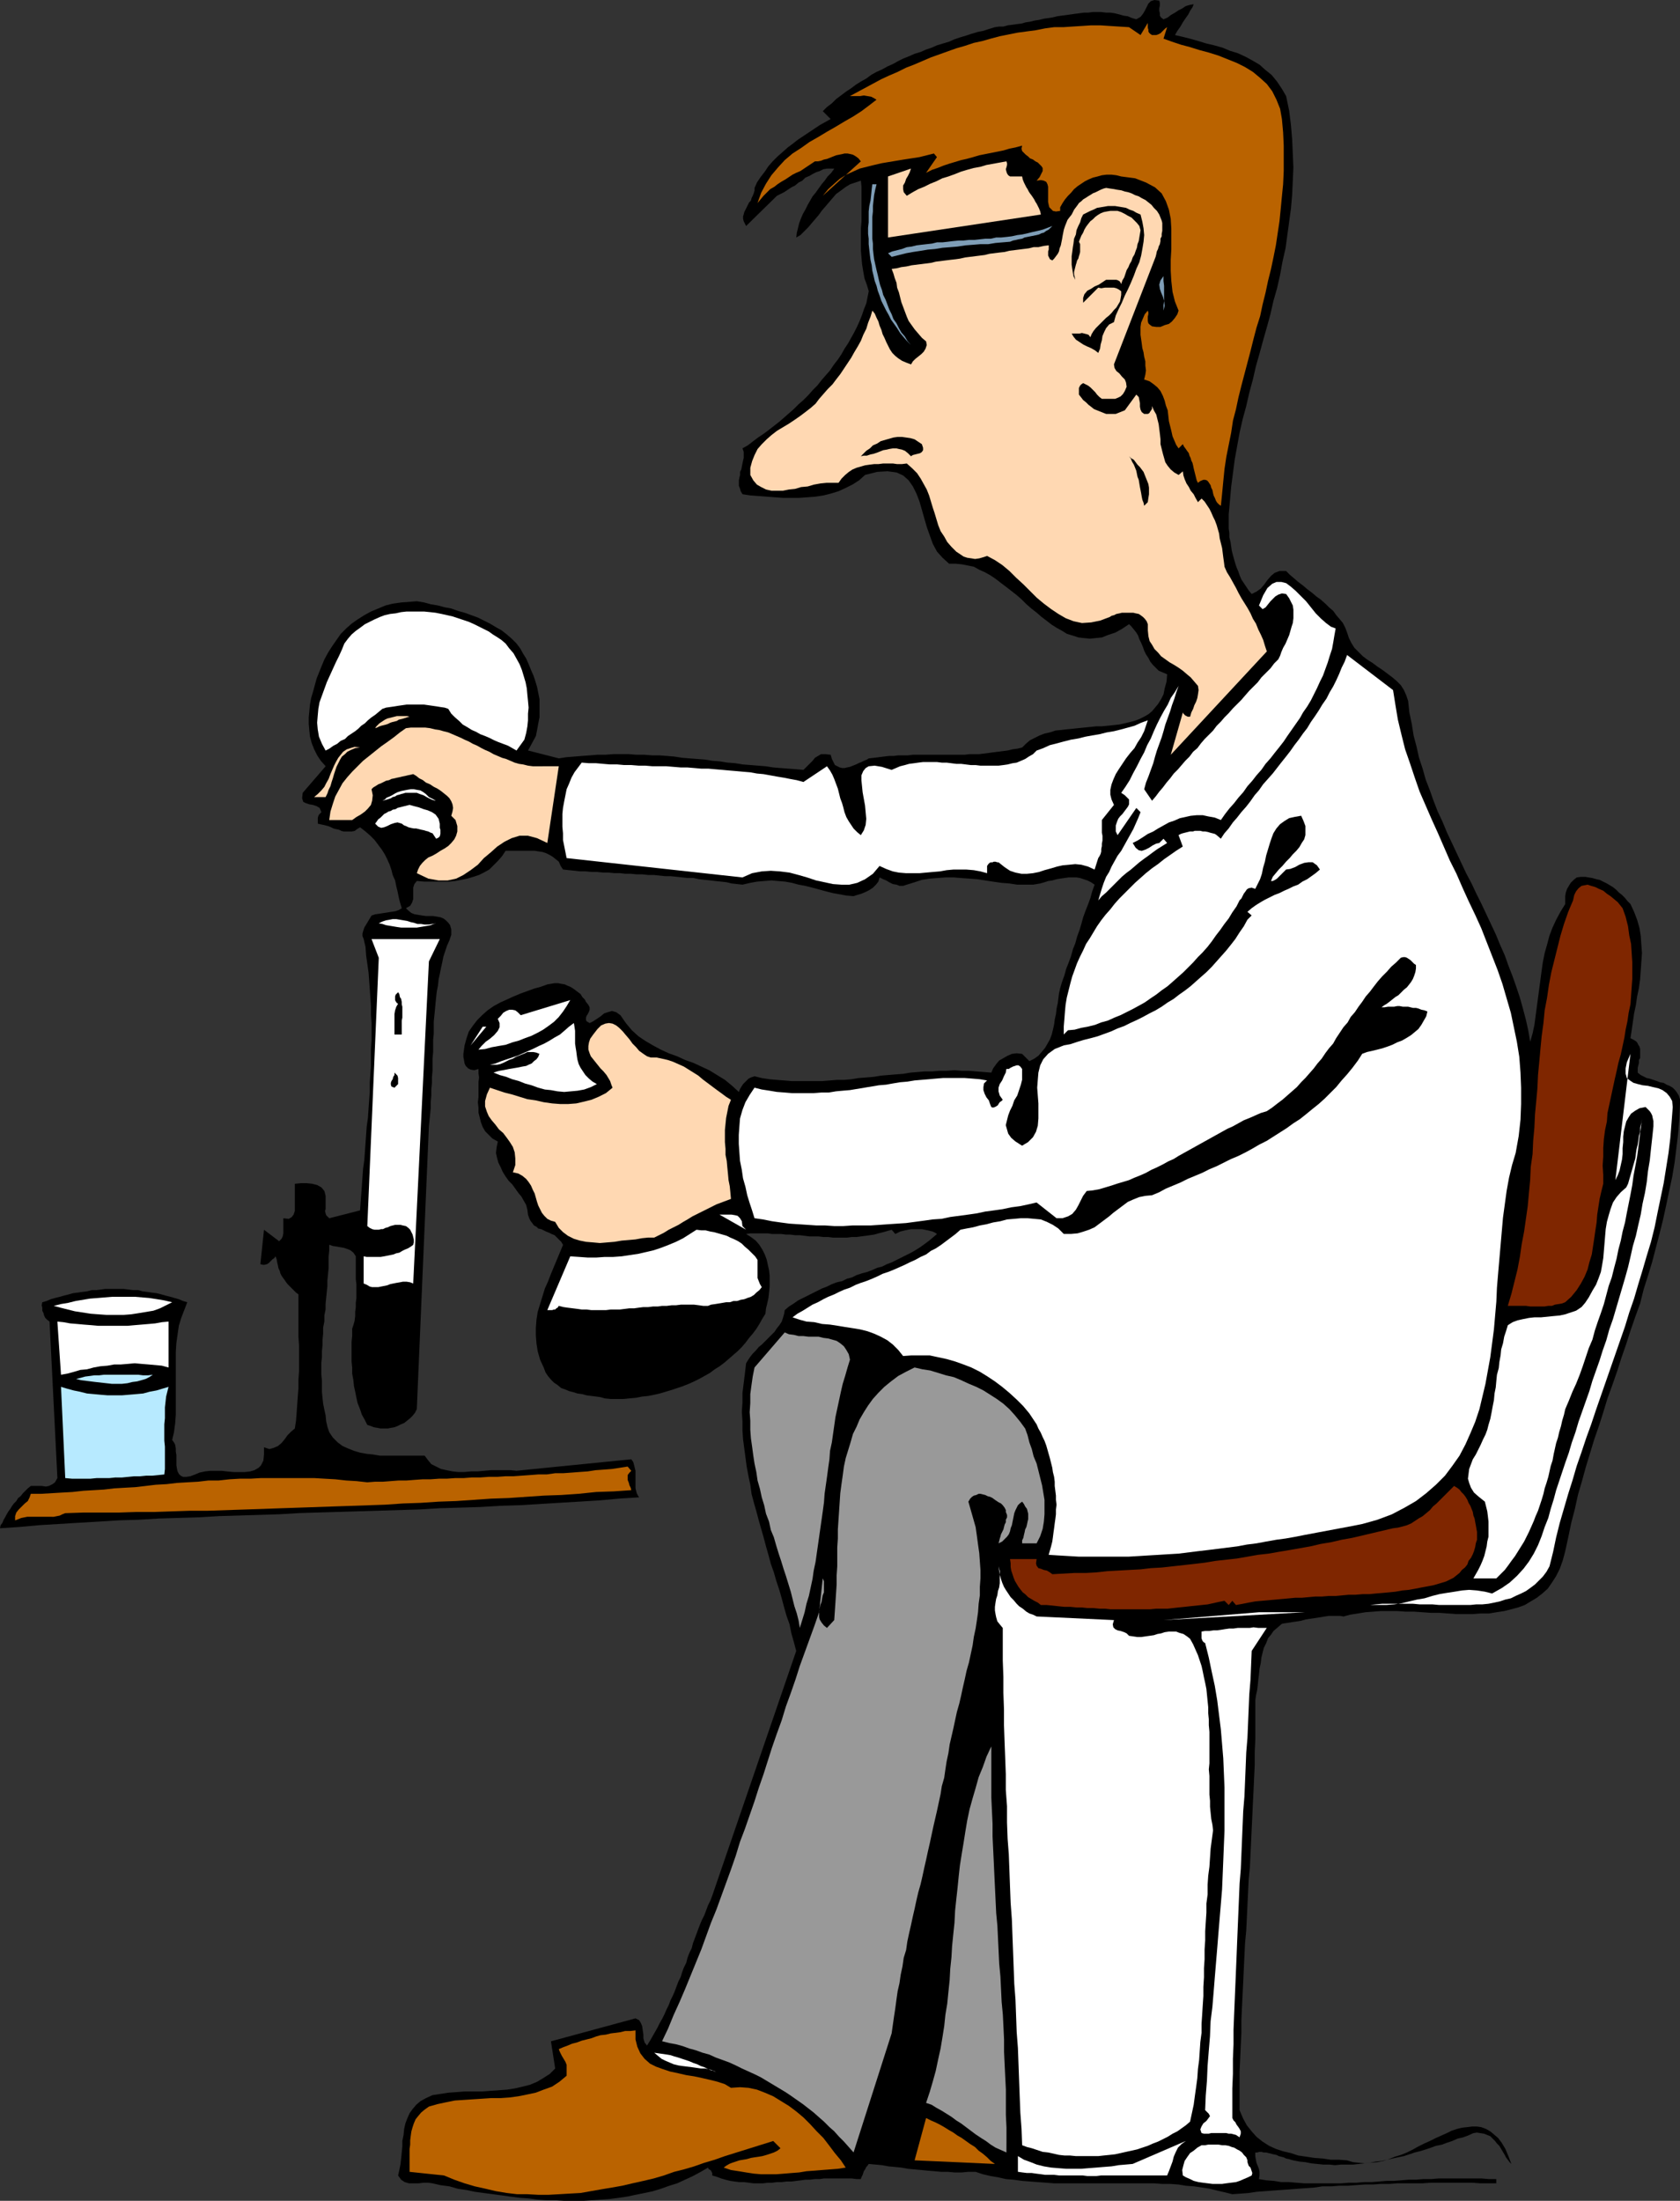 <?xml version="1.0" encoding="UTF-8" standalone="no"?>
<svg
   version="1.0"
   width="118.91mm"
   height="155.711mm"
   id="svg49"
   sodipodi:docname="Scientist 05.wmf"
   xmlns:inkscape="http://www.inkscape.org/namespaces/inkscape"
   xmlns:sodipodi="http://sodipodi.sourceforge.net/DTD/sodipodi-0.dtd"
   xmlns="http://www.w3.org/2000/svg"
   xmlns:svg="http://www.w3.org/2000/svg">
  <rect width="100%" height="100%" fill="#333333" stroke="none"/>
  <sodipodi:namedview
     id="namedview49"
     pagecolor="#ffffff"
     bordercolor="#000000"
     borderopacity="0.25"
     inkscape:showpageshadow="2"
     inkscape:pageopacity="0.0"
     inkscape:pagecheckerboard="0"
     inkscape:deskcolor="#d1d1d1"
     inkscape:document-units="mm" />
  <defs
     id="defs1">
    <pattern
       id="WMFhbasepattern"
       patternUnits="userSpaceOnUse"
       width="6"
       height="6"
       x="0"
       y="0" />
  </defs>
  <path
     style="fill:#000000;fill-opacity:1;fill-rule:evenodd;stroke:none"
     d="m 310.119,0.162 0.162,0.646 V 1.454 l -0.162,0.808 v 0.646 l 0.162,0.646 v 0.646 l 0.323,0.485 0.646,0.485 1.131,-0.485 0.808,-0.646 1.131,-0.646 0.97,-0.646 0.97,-0.485 0.97,-0.646 1.131,-0.323 0.97,-0.162 -0.323,0.808 -0.646,0.97 -0.485,0.97 -0.808,1.131 -0.646,0.97 -0.646,1.131 -0.808,1.131 -0.646,1.131 2.101,0.485 1.939,0.485 2.262,0.646 2.101,0.646 2.101,0.485 2.262,0.646 1.939,0.808 2.101,0.646 2.101,0.97 1.778,0.97 1.939,1.131 1.616,1.454 1.616,1.293 1.454,1.778 1.293,1.939 1.131,1.939 0.808,3.878 0.485,3.878 0.323,3.878 0.162,3.717 0.162,3.717 -0.162,3.717 -0.162,3.555 -0.323,3.717 -0.485,3.555 -0.485,3.555 -0.485,3.555 -0.808,3.555 -0.646,3.555 -0.808,3.555 -0.97,3.393 -0.808,3.555 -0.97,3.555 -0.97,3.393 -0.97,3.555 -0.97,3.393 -0.808,3.555 -0.97,3.555 -0.808,3.555 -0.97,3.555 -0.808,3.555 -0.646,3.555 -0.646,3.555 -0.485,3.717 -0.485,3.717 -0.323,3.717 -0.323,3.555 v 3.878 l 0.162,1.131 v 1.131 l 0.323,1.293 0.162,1.131 0.162,1.131 0.323,1.293 0.323,1.131 0.323,1.131 0.323,0.97 0.485,1.131 0.323,0.97 0.485,1.131 0.646,0.97 0.646,0.97 0.646,0.97 0.808,0.97 1.293,-0.646 1.131,-0.808 0.97,-1.131 0.808,-1.131 0.97,-1.131 0.97,-0.808 1.293,-0.485 h 1.778 l 0.97,0.97 1.131,0.97 1.131,0.97 1.293,0.97 1.131,0.97 1.293,0.97 1.131,0.97 1.131,0.808 1.293,1.131 0.97,0.97 1.131,0.97 0.808,1.131 0.97,1.131 0.808,0.97 0.646,1.293 0.485,1.293 0.485,1.454 0.646,1.293 0.808,1.293 1.131,1.131 1.131,1.131 1.293,0.97 1.293,0.808 1.293,0.97 1.454,0.97 1.293,0.97 1.293,0.97 1.131,0.97 1.131,1.131 0.808,1.293 0.646,1.454 0.485,1.454 0.323,3.07 0.646,3.07 0.485,3.07 0.808,3.07 0.646,2.909 0.97,2.909 0.808,2.909 1.131,2.909 0.97,2.747 1.131,2.909 1.293,2.747 1.131,2.747 1.293,2.747 1.293,2.747 1.293,2.747 1.293,2.747 1.454,2.747 1.293,2.747 1.293,2.585 1.293,2.747 1.293,2.747 1.293,2.747 1.131,2.747 1.293,2.909 0.97,2.747 1.131,2.909 0.97,2.747 0.97,2.909 0.808,2.909 0.808,3.07 0.646,2.909 0.485,2.909 0.646,-2.262 0.485,-2.262 0.323,-2.424 0.323,-2.424 0.323,-2.424 0.323,-2.424 0.323,-2.424 0.323,-2.424 0.323,-2.262 0.485,-2.424 0.646,-2.262 0.646,-2.424 0.808,-2.101 0.97,-2.101 1.131,-2.101 1.293,-2.101 v -1.131 -0.97 l 0.162,-0.97 0.323,-0.97 0.485,-0.808 0.485,-0.808 0.808,-0.808 0.808,-0.646 1.131,-0.162 h 1.131 l 0.97,0.162 0.97,0.162 1.131,0.323 0.808,0.162 0.97,0.485 0.97,0.485 0.808,0.485 0.808,0.485 0.808,0.646 0.808,0.808 0.808,0.646 0.808,0.808 0.646,0.808 0.808,0.808 0.97,2.101 0.808,2.101 0.646,2.262 0.323,2.101 0.162,2.262 0.162,2.262 -0.162,2.424 -0.162,2.262 -0.162,2.262 -0.323,2.424 -0.485,2.262 -0.323,2.262 -0.485,2.262 -0.323,2.262 -0.323,2.262 -0.323,2.101 0.646,0.323 0.808,0.485 0.323,0.323 0.323,0.646 0.323,0.485 0.162,0.646 v 0.485 0.646 0.646 0.646 l -0.323,0.485 v 0.808 l -0.162,0.646 -0.162,0.646 v 0.646 0.646 l 0.808,0.646 0.646,0.323 0.97,0.485 0.808,0.162 0.97,0.323 0.97,0.323 0.808,0.323 0.97,0.162 0.808,0.485 0.808,0.323 0.808,0.485 0.646,0.646 0.485,0.646 0.485,0.808 0.323,0.97 v 1.131 l -0.162,4.04 -0.323,3.878 -0.485,4.04 -0.485,3.878 -0.646,3.878 -0.808,3.717 -0.808,3.878 -0.808,3.717 -0.97,3.878 -0.97,3.717 -0.97,3.717 -1.131,3.717 -1.131,3.555 -0.97,3.878 -1.293,3.555 -1.293,3.717 -1.131,3.555 -1.293,3.717 -1.131,3.555 -1.293,3.717 -1.293,3.555 -1.131,3.717 -1.131,3.555 -1.293,3.717 -1.131,3.717 -1.131,3.717 -0.97,3.555 -1.131,3.878 -0.808,3.717 -0.97,3.717 -0.808,3.878 -0.808,3.717 -0.646,2.424 -0.808,2.262 -0.97,1.939 -1.131,1.778 -1.131,1.616 -1.454,1.293 -1.454,1.131 -1.616,0.97 -1.616,0.97 -1.778,0.646 -1.778,0.485 -1.939,0.485 -2.101,0.323 -1.939,0.323 h -2.262 l -2.101,0.162 h -2.101 -2.262 l -2.262,-0.162 -2.262,-0.162 h -2.262 l -2.262,-0.162 -2.262,-0.162 h -2.262 l -2.262,-0.162 h -2.262 -2.101 l -2.101,0.162 -2.101,0.162 -1.939,0.323 -2.101,0.323 -1.778,0.485 -0.97,-0.162 h -0.97 -1.131 -0.808 l -1.131,0.162 -0.97,0.162 -0.97,0.162 -1.131,0.162 -1.131,0.162 -0.97,0.162 -1.131,0.323 -0.97,0.162 -1.131,0.162 -0.97,0.162 -1.131,0.162 -0.97,0.162 -1.131,0.97 -1.131,0.97 -0.646,0.97 -0.808,0.97 -0.485,1.293 -0.646,1.293 -0.323,1.293 -0.323,1.293 -0.162,1.454 -0.323,1.454 -0.162,1.616 -0.162,1.293 -0.162,1.616 -0.162,1.293 -0.323,1.454 -0.162,1.293 v 3.555 3.393 3.393 l -0.162,3.555 v 3.393 l -0.162,3.393 -0.162,3.555 -0.162,3.232 -0.162,3.555 -0.162,3.393 -0.162,3.393 -0.162,3.393 -0.162,3.393 -0.323,3.393 -0.162,3.393 -0.162,3.393 -0.162,3.393 -0.162,3.393 -0.323,3.393 -0.162,3.393 -0.162,3.393 -0.162,3.555 -0.162,3.393 -0.162,3.232 -0.162,3.555 v 3.393 l -0.162,3.393 -0.162,3.555 -0.162,3.393 v 3.393 3.555 3.393 l 0.97,2.262 0.97,1.778 1.293,1.616 1.293,1.454 1.616,1.293 1.778,1.131 1.778,0.808 1.939,0.646 2.101,0.485 1.939,0.646 2.262,0.323 2.101,0.323 2.262,0.162 2.101,0.323 h 2.262 l 2.101,0.162 1.616,0.485 1.616,0.162 1.616,0.162 1.454,-0.162 1.778,-0.162 1.616,-0.323 1.454,-0.485 1.616,-0.646 1.616,-0.485 1.616,-0.646 1.616,-0.808 1.454,-0.808 1.616,-0.808 1.454,-0.646 1.616,-0.808 1.454,-0.646 1.454,-0.646 1.293,-0.646 1.454,-0.485 1.293,-0.323 1.454,-0.162 1.293,-0.162 h 1.293 l 1.131,0.162 1.293,0.485 1.131,0.646 0.97,0.808 1.131,0.97 0.97,1.293 0.97,1.616 0.808,1.939 0.808,2.101 -0.485,-0.485 -0.485,-0.646 -0.485,-0.646 -0.323,-0.646 -0.485,-0.808 -0.485,-0.808 -0.485,-0.808 -0.646,-0.646 -0.485,-0.646 -0.646,-0.646 -0.646,-0.646 -0.808,-0.323 -0.808,-0.323 -0.97,-0.162 -0.97,-0.162 -0.97,0.162 -1.454,0.646 -1.293,0.485 -1.454,0.323 -1.454,0.646 -1.454,0.485 -1.293,0.485 -1.616,0.323 -1.293,0.485 -1.454,0.485 -1.616,0.485 -1.293,0.323 -1.454,0.485 -1.454,0.485 -1.616,0.323 -1.454,0.323 -1.454,0.323 -1.454,0.323 -1.616,0.162 -1.454,0.323 -1.454,0.162 -1.616,0.162 -1.454,0.162 h -1.616 -1.616 l -1.616,0.162 -1.454,-0.162 h -1.616 l -1.616,-0.162 -1.616,-0.162 -1.616,-0.323 -1.616,-0.162 -1.616,-0.323 -0.646,-0.162 -0.485,-0.162 -0.808,-0.162 -0.646,-0.323 -0.646,-0.162 -0.646,-0.162 -0.646,-0.323 -0.808,-0.162 -0.646,-0.162 -0.646,-0.162 -0.646,-0.162 h -0.646 l -0.646,-0.162 h -0.485 l -0.646,0.162 h -0.485 v 0.97 l 0.162,0.97 0.162,0.808 0.323,0.808 0.323,0.808 0.162,0.808 v 0.97 l -0.162,0.97 1.939,0.323 2.101,0.162 1.939,0.323 h 2.101 l 1.939,0.162 2.101,0.162 h 1.939 1.939 2.101 1.939 1.939 l 2.101,-0.162 h 1.939 l 2.101,-0.162 h 1.939 l 2.101,-0.162 1.939,-0.162 h 1.939 l 2.101,-0.162 1.939,-0.162 h 1.939 l 1.939,-0.162 h 2.101 l 1.939,-0.162 h 1.939 1.939 1.939 1.939 1.939 1.939 l 1.939,0.162 h 1.939 v 1.131 h -2.101 -2.262 l -2.101,-0.162 h -2.262 -2.101 -2.262 -2.262 -2.101 l -2.262,0.162 h -2.262 -2.101 -2.262 l -2.262,0.162 h -2.262 l -2.101,0.162 h -2.262 l -2.262,0.162 -2.262,0.162 h -2.262 l -2.101,0.162 h -2.424 l -2.101,0.323 -2.262,0.162 -2.262,0.162 -2.101,0.162 -2.262,0.162 -2.262,0.162 -2.101,0.162 -2.262,0.162 -2.101,0.323 -2.101,0.162 -2.262,0.162 -1.939,-0.485 -2.101,-0.485 -1.939,-0.485 -2.101,-0.323 -2.101,-0.323 -2.262,-0.162 -1.939,-0.323 -2.262,-0.162 h -2.101 l -2.262,-0.162 h -2.101 -2.262 -2.262 -2.262 -2.262 -2.101 -2.262 -2.262 -2.262 -2.101 -2.262 -2.262 l -2.101,-0.162 -2.262,-0.162 -2.101,-0.162 -2.101,-0.162 -2.262,-0.323 -2.101,-0.162 -2.101,-0.485 -1.939,-0.323 -2.101,-0.485 -1.939,-0.646 h -1.939 l -1.778,0.162 h -1.939 l -1.778,-0.162 h -1.778 l -1.778,-0.162 -1.939,-0.162 -1.616,-0.162 -1.778,-0.162 -1.778,-0.162 -1.778,-0.323 -1.616,-0.162 -1.778,-0.162 -1.778,-0.323 -1.778,-0.162 -1.778,-0.162 -0.323,0.485 -0.323,0.323 -0.323,0.646 -0.323,0.485 -0.162,0.485 -0.162,0.485 -0.323,0.646 -0.162,0.485 h -1.131 l -1.293,-0.162 h -1.131 -1.293 -1.131 -1.293 -1.293 -1.293 l -1.131,0.162 h -1.293 l -1.293,0.162 H 215.419 l -1.131,0.162 -1.293,0.162 -1.293,0.162 h -1.293 l -1.293,0.162 h -1.293 l -1.293,0.162 h -1.131 l -1.293,0.162 h -1.293 -1.293 l -1.131,-0.162 -1.293,-0.162 h -1.293 l -1.293,-0.162 -1.131,-0.162 -1.293,-0.323 -1.131,-0.323 -1.293,-0.485 -1.131,-0.323 v -0.323 -0.323 l -0.162,-0.323 -0.162,-0.323 -0.162,-0.162 -0.323,-0.162 -0.162,-0.162 -0.162,-0.323 -1.939,1.131 -2.101,1.131 -2.101,0.97 -2.101,0.97 -2.101,0.646 -2.262,0.808 -2.101,0.646 -2.262,0.485 -2.424,0.485 -2.262,0.485 -2.262,0.323 -2.424,0.323 -2.424,0.162 -2.262,0.162 -2.424,0.162 h -2.424 -2.424 l -2.424,-0.162 h -2.424 l -2.424,-0.162 -2.424,-0.323 -2.262,-0.162 -2.586,-0.323 -2.262,-0.323 -2.424,-0.323 -2.424,-0.323 -2.424,-0.323 -2.262,-0.485 -2.262,-0.323 -2.262,-0.646 -2.424,-0.323 -2.101,-0.485 -1.131,-0.162 h -1.293 l -1.293,0.162 h -1.293 -1.293 l -1.131,-0.323 -0.97,-0.646 -0.808,-1.131 0.323,-1.454 0.323,-1.616 0.162,-1.454 0.162,-1.616 0.162,-1.616 v -1.454 l 0.323,-1.616 0.162,-1.616 0.323,-1.454 0.485,-1.293 0.646,-1.454 0.808,-1.131 0.97,-1.131 1.131,-0.97 1.454,-0.808 1.778,-0.808 2.101,-0.323 2.101,-0.323 2.262,-0.162 2.101,-0.162 h 2.424 2.262 l 2.101,-0.162 2.262,-0.162 2.262,-0.162 2.101,-0.323 2.101,-0.485 1.939,-0.485 1.939,-0.808 1.616,-0.97 1.778,-1.131 1.454,-1.454 -1.131,-7.272 22.625,-6.14 0.97,0.485 0.485,0.808 0.323,0.808 0.162,1.131 0.162,1.131 v 0.97 l 0.323,1.131 0.646,0.808 0.808,-1.293 0.646,-1.131 0.646,-1.131 0.646,-1.131 0.646,-1.293 0.646,-1.131 0.646,-1.293 0.485,-1.131 0.646,-1.293 0.485,-1.293 0.646,-1.293 0.485,-1.131 0.485,-1.293 0.485,-1.293 0.646,-1.293 0.323,-1.131 0.485,-1.293 0.646,-1.293 0.323,-1.293 0.485,-1.293 0.646,-1.293 0.323,-1.293 0.485,-1.293 0.485,-1.293 0.485,-1.293 0.485,-1.293 0.485,-1.131 0.646,-1.293 0.485,-1.293 0.485,-1.293 0.646,-1.293 0.485,-1.293 22.463,-65.444 -0.646,-2.424 -0.646,-2.262 -0.485,-2.424 -0.808,-2.262 -0.646,-2.262 -0.646,-2.424 -0.646,-2.262 -0.808,-2.424 -0.646,-2.262 -0.808,-2.262 -0.646,-2.424 -0.646,-2.262 -0.646,-2.424 -0.646,-2.262 -0.646,-2.262 -0.646,-2.424 -0.646,-2.262 -0.646,-2.424 -0.323,-2.424 -0.485,-2.262 -0.485,-2.585 -0.323,-2.424 -0.323,-2.424 -0.323,-2.424 -0.162,-2.424 v -2.424 l -0.162,-2.585 0.162,-2.424 v -2.585 l 0.323,-2.585 0.323,-2.585 0.323,-2.747 0.485,-0.808 0.646,-0.97 0.646,-0.808 0.808,-0.808 0.808,-0.97 0.808,-0.646 0.97,-0.97 0.808,-0.808 0.808,-0.808 0.808,-0.808 0.646,-0.97 0.646,-0.808 0.646,-0.97 0.323,-0.97 0.323,-1.131 0.162,-0.97 1.131,-0.97 1.293,-0.808 1.131,-0.808 1.293,-0.646 1.293,-0.646 1.293,-0.646 1.293,-0.646 1.293,-0.646 1.293,-0.485 1.293,-0.646 1.293,-0.485 1.454,-0.323 1.293,-0.646 1.293,-0.323 1.293,-0.646 1.454,-0.485 1.293,-0.323 1.293,-0.485 1.454,-0.646 1.293,-0.323 1.293,-0.646 1.293,-0.485 1.293,-0.646 1.293,-0.646 1.293,-0.646 1.293,-0.646 1.131,-0.646 1.293,-0.808 1.131,-0.808 1.293,-0.97 0.97,-0.808 1.131,-0.97 -0.485,-0.323 -0.646,-0.323 -0.646,-0.162 -0.646,-0.162 -0.808,-0.162 -0.808,-0.162 h -0.646 -0.808 -0.808 -0.646 l -0.808,0.162 -0.808,0.162 -0.646,0.162 -0.646,0.162 -0.646,0.323 -0.646,0.323 -0.97,-1.131 -1.131,0.323 -1.131,0.323 -1.293,0.323 -1.131,0.323 -1.131,0.162 -1.131,0.162 -1.293,0.162 -1.131,0.162 h -1.293 l -1.293,0.162 h -1.293 -1.131 -1.293 l -1.293,-0.162 h -1.293 l -1.293,-0.162 h -1.293 -1.131 l -1.293,-0.162 -1.293,-0.162 h -1.293 l -1.293,-0.162 h -1.131 l -1.293,-0.162 h -1.131 -1.293 l -1.131,-0.162 h -1.131 -1.293 -1.131 -1.131 l -1.131,0.162 1.293,0.808 1.293,0.97 0.97,1.131 0.808,1.293 0.646,1.293 0.485,1.293 0.323,1.454 0.323,1.454 0.162,1.454 v 1.454 1.454 l -0.162,1.616 -0.162,1.454 -0.323,1.454 -0.323,1.293 -0.162,1.454 -0.808,1.293 -0.808,1.454 -0.808,1.293 -0.97,1.293 -0.97,1.131 -0.97,1.293 -0.97,1.131 -1.131,1.131 -1.131,0.97 -1.293,1.131 -1.131,0.97 -1.293,0.97 -1.293,0.808 -1.293,0.97 -1.454,0.808 -1.454,0.808 -1.293,0.646 -1.454,0.646 -1.616,0.646 -1.454,0.485 -1.454,0.485 -1.616,0.485 -1.616,0.485 -1.454,0.323 -1.616,0.323 -1.616,0.162 -1.616,0.323 -1.778,0.162 -1.616,0.162 h -1.616 -1.778 l -1.616,-0.162 -1.131,-0.323 -1.131,-0.162 -1.293,-0.162 -1.293,-0.162 -1.131,-0.323 -1.293,-0.162 -0.97,-0.323 -1.293,-0.323 -1.131,-0.485 -0.97,-0.323 -0.97,-0.808 -0.97,-0.646 -0.808,-0.808 -0.808,-0.97 -0.646,-0.97 -0.485,-1.293 -0.97,-2.101 -0.646,-2.262 -0.323,-2.101 -0.162,-2.101 v -2.101 l 0.162,-2.101 0.323,-2.101 0.646,-2.101 0.646,-2.101 0.646,-2.101 0.808,-1.778 0.808,-2.101 0.808,-1.939 0.808,-1.939 0.808,-1.939 0.808,-1.939 -0.485,-0.808 -0.646,-0.646 -0.485,-0.485 -0.646,-0.646 -0.808,-0.323 -0.646,-0.323 -0.808,-0.323 -0.646,-0.323 -0.646,-0.323 -0.808,-0.162 -0.485,-0.485 -0.646,-0.323 -0.485,-0.646 -0.485,-0.646 -0.323,-0.646 -0.323,-0.97 -0.162,-1.293 -0.323,-1.293 -0.646,-1.131 -0.646,-1.131 -0.808,-0.97 -0.808,-1.131 -0.808,-1.131 -0.97,-0.97 -0.808,-1.131 -0.808,-1.293 -0.485,-1.131 -0.646,-1.293 -0.323,-1.131 -0.323,-1.454 0.162,-1.454 0.323,-1.616 -1.454,-0.808 -0.97,-0.97 -0.97,-0.97 -0.646,-1.131 -0.485,-1.293 -0.323,-1.293 -0.323,-1.293 v -1.293 l -0.162,-1.454 0.162,-1.293 v -1.454 -1.293 -1.293 l 0.162,-1.293 -0.162,-1.131 v -1.131 l -1.131,0.323 -0.97,-0.162 -0.646,-0.323 -0.646,-0.646 -0.323,-0.646 -0.162,-0.97 -0.162,-0.808 v -0.808 l 0.323,-2.262 0.485,-1.778 0.646,-1.939 1.131,-1.616 1.131,-1.454 1.293,-1.293 1.454,-1.293 1.616,-1.131 1.778,-0.97 1.778,-0.808 1.778,-0.808 1.939,-0.808 1.778,-0.646 1.778,-0.646 1.778,-0.485 1.778,-0.646 0.97,-0.162 0.97,-0.162 h 0.97 l 0.808,0.162 0.97,0.162 0.646,0.323 0.808,0.323 0.808,0.485 0.646,0.485 0.646,0.485 0.646,0.485 0.485,0.808 0.646,0.646 0.323,0.646 0.646,0.808 0.323,0.646 v 0.646 l -0.162,0.485 -0.323,0.646 -0.323,0.485 -0.162,0.485 v 0.646 l 0.162,0.323 0.808,0.485 0.97,-0.485 0.97,-0.646 0.97,-0.646 0.97,-0.808 0.97,-0.323 1.131,-0.323 1.131,0.323 1.131,0.808 1.454,2.101 1.616,1.939 1.778,1.616 1.939,1.293 1.939,1.131 2.101,1.131 2.101,0.97 2.262,0.808 2.101,0.97 2.262,0.808 2.101,0.97 2.101,0.97 2.101,1.293 2.101,1.293 1.778,1.454 1.939,1.778 0.323,-0.808 0.485,-0.808 0.323,-0.485 0.485,-0.485 0.485,-0.485 0.485,-0.485 0.646,-0.323 0.97,-0.323 1.939,0.485 2.101,0.323 1.939,0.162 2.101,0.162 1.939,0.162 h 1.939 1.939 2.101 1.939 l 2.101,-0.162 1.939,-0.162 h 1.939 l 1.939,-0.162 1.939,-0.323 2.101,-0.162 1.939,-0.162 1.939,-0.323 1.939,-0.162 1.939,-0.162 2.101,-0.162 1.939,-0.323 1.939,-0.162 1.939,-0.162 h 1.939 l 1.939,-0.162 h 1.939 l 2.101,-0.162 1.939,0.162 h 1.939 l 1.939,0.162 2.101,0.162 1.939,0.162 0.485,-1.131 0.808,-1.131 0.808,-0.97 1.131,-0.646 1.131,-0.646 1.131,-0.485 1.293,-0.162 1.454,0.162 1.939,1.939 1.293,-0.646 1.131,-0.808 0.97,-1.131 0.808,-0.97 0.646,-1.131 0.646,-1.131 0.485,-1.293 0.323,-1.293 0.323,-1.454 0.162,-1.293 0.323,-1.454 0.162,-1.454 0.323,-1.454 0.162,-1.293 0.162,-1.293 0.323,-1.454 0.485,-1.616 0.646,-1.778 0.485,-1.778 0.646,-1.616 0.646,-1.778 0.485,-1.778 0.646,-1.616 0.485,-1.778 0.646,-1.778 0.485,-1.616 0.485,-1.778 0.646,-1.778 0.646,-1.616 0.646,-1.778 0.485,-1.778 0.646,-1.778 -0.97,-0.646 -0.97,-0.485 -0.97,-0.323 -0.97,-0.323 -0.97,-0.162 h -1.131 -0.97 l -1.131,0.162 -1.131,0.162 -0.97,0.162 -1.131,0.323 -1.131,0.162 -0.97,0.323 -1.131,0.323 -0.97,0.162 -0.97,0.162 h -2.101 -2.101 l -2.101,-0.323 -2.101,-0.162 -2.262,-0.323 -2.101,-0.323 -2.101,-0.323 -2.101,-0.162 -2.262,-0.162 -1.939,-0.162 h -2.262 l -2.101,0.162 -2.101,0.162 -2.101,0.323 -1.939,0.646 -2.101,0.646 -0.97,0.323 h -0.97 l -0.808,-0.323 -0.97,-0.162 -0.97,-0.485 -0.808,-0.485 -0.808,-0.323 -0.97,-0.485 -0.323,1.131 -0.646,0.808 -0.808,0.808 -0.97,0.646 -0.97,0.485 -1.131,0.485 -1.131,0.323 -0.97,0.323 -1.939,-0.162 -1.778,-0.323 -1.778,-0.323 -1.939,-0.485 -1.778,-0.485 -1.778,-0.485 -1.939,-0.485 -1.778,-0.323 -1.778,-0.485 -1.778,-0.323 -1.939,-0.162 -1.778,-0.162 -1.939,0.162 -1.939,0.162 -1.778,0.323 -2.101,0.485 -1.454,-0.162 -1.454,-0.162 -1.293,-0.323 -1.454,-0.162 -1.616,-0.162 -1.293,-0.162 -1.616,-0.162 -1.454,-0.162 -1.454,-0.323 h -1.616 l -1.454,-0.162 -1.454,-0.162 -1.616,-0.162 h -1.454 l -1.454,-0.162 -1.616,-0.162 h -1.454 l -1.616,-0.162 h -1.454 l -1.616,-0.162 h -1.454 l -1.454,-0.162 h -1.454 l -1.616,-0.162 h -1.454 l -1.616,-0.162 h -1.454 l -1.616,-0.162 h -1.454 l -1.454,-0.162 -1.616,-0.162 -1.454,-0.162 -0.646,-0.97 -0.485,-1.131 -0.808,-0.646 -0.808,-0.646 -0.808,-0.485 -0.97,-0.485 -0.97,-0.323 -1.131,-0.162 -0.97,-0.162 h -1.131 -1.131 -1.131 -1.131 -1.131 -1.131 -0.97 l -0.97,1.454 -1.131,1.293 -1.131,1.131 -1.131,1.131 -1.454,0.808 -1.293,0.646 -1.454,0.485 -1.616,0.485 -1.616,0.323 -1.616,0.323 -1.616,0.162 h -1.778 -1.616 -1.778 -1.616 l -1.939,-0.162 -0.646,0.808 -0.323,0.97 v 0.97 0.97 1.131 l -0.323,0.97 -0.485,0.808 -1.131,0.646 0.646,0.646 0.808,0.646 0.808,0.323 0.97,0.162 0.97,0.162 1.131,0.162 h 0.97 0.97 l 0.97,0.162 0.97,0.162 0.808,0.323 0.646,0.485 0.646,0.646 0.485,0.646 0.323,1.131 v 1.454 l -0.485,1.454 -0.646,1.454 -0.485,1.454 -0.485,1.454 -0.323,1.616 -0.323,1.454 -0.323,1.616 -0.323,1.454 -0.162,1.616 -0.323,1.616 -0.162,1.454 -0.162,1.616 -0.162,1.778 -0.162,1.616 -0.162,1.616 v 1.454 1.778 l -0.162,1.616 v 1.616 1.616 l -0.162,1.778 v 1.616 1.616 l -0.162,1.778 v 1.616 l -0.162,1.616 v 1.616 l -0.162,1.778 v 1.616 l -0.162,1.616 -0.162,1.616 -0.162,1.616 -3.232,75.625 -0.485,0.97 -0.646,0.808 -0.646,0.646 -0.808,0.646 -0.808,0.646 -0.808,0.323 -0.97,0.485 -0.808,0.323 -0.97,0.162 -0.808,0.162 h -0.97 -0.97 l -0.808,-0.162 -0.97,-0.162 -0.808,-0.323 -0.97,-0.323 -0.646,-1.293 -0.808,-1.454 -0.485,-1.454 -0.646,-1.616 -0.323,-1.454 -0.323,-1.616 -0.323,-1.454 -0.162,-1.616 -0.323,-1.778 v -1.616 l -0.162,-1.616 v -1.778 -1.778 -1.616 l 0.162,-1.616 v -1.939 l 0.323,-0.97 0.323,-1.131 0.162,-1.293 v -1.131 l 0.162,-1.293 v -1.131 l 0.162,-1.293 v -1.293 -1.293 -1.131 l -0.162,-1.293 v -1.293 -1.131 -1.293 -1.131 -1.293 l -0.646,-0.97 -0.808,-0.646 -0.808,-0.323 -0.97,-0.323 -0.97,-0.162 -0.97,-0.162 -0.97,-0.162 -0.97,-0.323 v 1.616 l -0.162,1.616 v 1.616 1.454 l -0.162,1.616 -0.162,1.616 v 1.454 l -0.162,1.616 -0.162,1.616 -0.162,1.616 v 1.454 l -0.323,1.616 v 1.616 l -0.323,1.616 v 1.616 l -0.162,1.616 v 1.454 l -0.162,1.616 v 1.616 l -0.162,1.454 v 1.778 1.454 l 0.162,1.616 v 1.454 1.616 l 0.162,1.616 0.162,1.454 0.323,1.616 0.323,1.454 0.162,1.616 0.323,1.454 0.485,1.454 0.97,1.454 1.293,1.293 1.293,0.97 1.454,0.646 1.616,0.646 1.616,0.485 1.778,0.323 1.616,0.162 1.939,0.323 h 1.778 1.778 1.778 1.778 1.778 1.616 1.454 l 0.97,1.293 0.808,0.97 1.293,0.646 1.293,0.646 1.454,0.323 1.616,0.323 1.454,0.162 h 1.778 l 1.778,-0.162 h 1.778 l 1.778,-0.162 1.778,-0.162 h 1.778 1.778 1.616 l 1.616,0.162 30.705,-3.07 0.485,0.646 0.162,0.485 0.162,0.646 0.162,0.646 0.162,0.646 v 0.646 0.646 0.646 0.808 0.646 0.808 0.485 l 0.162,0.646 0.162,0.646 0.323,0.646 0.323,0.485 -5.171,0.323 -5.333,0.485 -5.333,0.323 -5.333,0.323 -5.333,0.323 -5.333,0.323 -5.333,0.162 -5.333,0.323 -5.333,0.162 -5.495,0.162 -5.333,0.323 -5.333,0.162 -5.333,0.162 -5.333,0.162 -5.333,0.162 -5.495,0.162 -5.333,0.162 -5.495,0.323 -5.333,0.162 -5.333,0.162 -5.333,0.162 -5.333,0.323 -5.495,0.162 -5.333,0.162 -5.333,0.323 -5.333,0.162 -5.333,0.323 -5.333,0.323 -5.333,0.323 -5.333,0.323 -5.333,0.485 L 0,408.664 l 0.162,-0.808 0.485,-0.646 0.323,-0.808 0.485,-0.808 0.323,-0.646 0.485,-0.808 0.485,-0.646 0.485,-0.808 0.485,-0.646 0.646,-0.646 0.485,-0.808 0.646,-0.485 0.646,-0.808 0.646,-0.646 0.646,-0.646 0.808,-0.646 h 0.97 0.97 0.97 l 1.131,0.162 0.808,-0.162 0.97,-0.485 0.646,-0.485 0.646,-1.131 -2.101,-41.852 -0.646,-0.485 -0.485,-0.485 -0.323,-0.646 -0.162,-0.646 -0.323,-0.646 v -0.808 l -0.162,-0.646 0.162,-0.808 1.131,-0.323 1.131,-0.485 1.131,-0.323 1.293,-0.323 1.131,-0.323 1.293,-0.323 1.131,-0.323 1.293,-0.162 1.131,-0.162 1.293,-0.162 1.293,-0.323 h 1.131 l 1.293,-0.162 1.131,-0.162 h 1.293 1.293 1.293 1.131 l 1.293,0.162 1.293,0.162 h 1.293 l 1.131,0.323 1.293,0.162 1.131,0.162 1.293,0.162 1.293,0.323 1.131,0.323 1.293,0.323 1.131,0.323 1.131,0.323 1.131,0.485 1.131,0.323 -0.808,2.101 -0.808,2.101 -0.646,2.101 -0.323,2.262 -0.323,2.262 -0.162,2.424 v 2.262 2.424 2.424 2.424 2.424 2.424 2.424 l -0.162,2.262 -0.323,2.424 -0.485,2.101 0.485,0.646 0.323,0.646 0.162,0.97 v 0.808 l 0.162,0.97 v 0.97 0.97 0.808 l 0.162,0.97 0.162,0.646 0.323,0.646 0.485,0.485 0.646,0.323 h 0.808 l 1.131,-0.162 1.293,-0.485 1.131,-0.485 1.454,-0.323 1.454,-0.162 h 1.454 1.616 l 1.454,0.162 1.778,0.162 h 1.454 1.454 l 1.454,-0.162 1.131,-0.323 1.131,-0.646 0.646,-0.646 0.646,-1.293 0.162,-1.616 v -1.939 l 1.454,0.485 1.131,-0.323 1.131,-0.485 0.97,-0.808 0.808,-0.97 0.808,-1.131 0.97,-0.97 0.97,-0.808 0.323,-2.101 0.162,-2.101 0.162,-2.262 0.162,-2.262 0.162,-2.101 v -2.262 l 0.162,-2.262 v -2.262 -2.262 -2.262 l -0.162,-2.424 v -2.262 -2.262 -2.262 -2.262 -2.262 l -0.646,-0.485 -0.646,-0.646 -0.485,-0.485 -0.646,-0.646 -0.485,-0.485 -0.485,-0.646 -0.323,-0.485 -0.485,-0.646 -0.323,-0.485 -0.323,-0.646 -0.162,-0.646 -0.323,-0.646 -0.162,-0.808 -0.162,-0.646 -0.162,-0.97 -0.323,-0.808 -0.323,0.485 -0.485,0.323 -0.485,0.485 -0.485,0.485 -0.485,0.323 -0.646,0.162 h -0.485 l -0.646,-0.162 0.97,-9.211 4.04,3.07 0.646,-0.646 0.323,-0.646 0.162,-0.808 v -0.808 -0.808 -0.808 -0.808 -0.808 l 1.454,0.162 0.808,-0.485 0.485,-0.646 0.323,-0.97 v -0.97 -1.131 -1.131 -0.97 -3.07 l 1.616,-0.162 h 1.616 l 1.454,0.162 1.293,0.323 1.131,0.646 0.808,0.97 0.323,1.293 v 1.778 0.646 0.485 0.646 l -0.162,0.485 0.162,0.646 0.162,0.485 0.323,0.323 0.485,0.485 8.242,-2.101 0.162,-2.262 0.162,-2.101 0.162,-2.262 0.162,-2.262 0.162,-2.262 0.323,-2.262 0.162,-2.262 0.162,-2.262 0.162,-2.262 0.162,-2.262 0.323,-2.262 0.162,-2.424 0.162,-2.262 0.162,-2.262 v -2.424 l 0.162,-2.262 0.162,-2.262 v -2.262 -2.262 l 0.162,-2.424 v -2.262 -2.262 l -0.162,-2.262 v -2.262 l -0.162,-2.424 -0.162,-2.262 -0.162,-2.262 -0.162,-2.101 -0.323,-2.262 -0.323,-2.262 -0.162,-2.262 -0.485,-2.101 -0.323,-0.808 v -0.646 l 0.162,-0.646 0.323,-0.97 0.485,-0.808 0.485,-0.808 0.485,-0.808 0.485,-0.808 0.97,-0.323 1.131,-0.162 0.97,-0.162 1.131,-0.162 0.97,-0.162 1.131,-0.162 0.97,-0.323 0.808,-0.485 -0.485,-1.616 -0.323,-1.293 -0.323,-1.616 -0.323,-1.293 -0.323,-1.616 -0.646,-1.454 -0.323,-1.293 -0.485,-1.454 -0.646,-1.454 -0.646,-1.293 -0.808,-1.293 -0.97,-1.293 -0.97,-1.293 -1.131,-1.131 -1.293,-1.131 -1.454,-1.131 -0.808,0.485 -0.646,0.485 -0.808,0.162 h -0.646 -0.646 -0.808 l -0.646,-0.162 -0.646,-0.323 -0.808,-0.162 -0.646,-0.162 -0.646,-0.323 -0.808,-0.323 -0.646,-0.162 -0.646,-0.162 -0.808,-0.162 -0.646,-0.162 v -0.323 -0.485 -0.485 -0.323 l 0.162,-0.485 0.162,-0.323 0.323,-0.323 0.323,-0.323 -0.485,-1.131 -0.808,-0.485 -0.97,-0.323 -0.97,-0.162 -0.97,-0.323 -0.646,-0.323 -0.323,-0.97 0.162,-1.454 6.141,-7.11 -1.293,-1.454 -0.97,-1.454 -0.808,-1.616 -0.646,-1.616 -0.485,-1.778 -0.162,-1.616 -0.162,-1.778 v -1.778 l 0.162,-1.616 0.162,-1.778 0.323,-1.778 0.485,-1.616 0.485,-1.778 0.485,-1.778 0.646,-1.616 0.646,-1.616 0.808,-1.939 0.97,-1.778 1.131,-1.778 1.131,-1.616 1.131,-1.616 1.454,-1.454 1.454,-1.293 1.616,-1.131 1.778,-1.131 1.778,-0.97 1.939,-0.808 1.939,-0.808 1.939,-0.485 2.262,-0.323 2.101,-0.162 2.101,-0.162 1.939,0.323 1.778,0.485 1.939,0.323 1.778,0.485 1.778,0.323 1.778,0.646 1.778,0.485 1.778,0.646 1.778,0.646 1.616,0.808 1.616,0.808 1.616,0.97 1.454,0.808 1.454,1.131 1.293,1.131 1.293,1.293 0.97,1.293 0.808,1.454 0.808,1.293 0.646,1.454 0.646,1.616 0.646,1.454 0.485,1.454 0.485,1.616 0.323,1.616 0.323,1.616 v 1.616 1.616 1.616 l -0.323,1.616 -0.323,1.778 -0.323,1.616 -2.101,3.878 8.242,2.101 2.101,-0.323 2.101,-0.162 1.939,-0.162 2.262,-0.162 1.939,-0.162 h 2.101 l 2.101,-0.162 h 2.101 2.101 l 1.939,0.162 h 2.101 l 2.101,0.162 h 1.939 l 2.101,0.162 1.939,0.162 2.101,0.323 1.939,0.162 2.101,0.162 2.101,0.162 1.939,0.323 2.101,0.162 1.939,0.323 2.101,0.162 1.939,0.323 2.101,0.162 1.939,0.162 2.101,0.162 2.101,0.323 1.939,0.162 2.101,0.162 2.101,0.162 1.939,0.162 0.808,-0.808 0.808,-0.808 0.808,-0.808 0.646,-0.808 0.808,-0.485 0.808,-0.485 h 1.131 l 1.454,0.162 0.323,1.131 0.485,0.97 0.323,0.646 0.646,0.323 0.646,0.323 0.646,0.162 h 0.646 l 0.646,-0.162 0.808,-0.162 0.808,-0.323 0.808,-0.323 0.646,-0.323 0.808,-0.323 0.646,-0.323 0.808,-0.323 0.485,-0.323 1.454,-0.162 1.293,-0.162 1.293,-0.162 1.293,-0.162 h 1.293 l 1.293,-0.162 h 1.293 1.293 l 1.293,-0.162 h 1.293 1.131 1.293 1.293 1.293 1.293 1.293 1.293 1.293 1.131 1.293 l 1.293,-0.162 h 1.293 1.293 l 1.293,-0.162 1.293,-0.162 1.131,-0.162 1.293,-0.162 1.293,-0.162 1.293,-0.162 1.293,-0.323 1.293,-0.162 1.293,-0.323 0.97,-0.97 1.131,-0.97 1.293,-0.646 1.293,-0.646 1.293,-0.485 1.454,-0.323 1.454,-0.485 1.616,-0.162 1.454,-0.162 1.616,-0.162 1.454,-0.162 1.616,-0.162 1.616,-0.162 1.616,-0.162 h 1.454 l 1.616,-0.162 1.616,-0.162 1.454,-0.162 1.454,-0.323 1.293,-0.323 1.293,-0.323 1.293,-0.485 1.293,-0.646 1.131,-0.646 0.97,-0.808 0.808,-0.97 0.808,-0.97 0.808,-1.293 0.646,-1.293 0.323,-1.616 0.485,-1.778 0.162,-1.939 -1.131,-0.485 -1.131,-0.485 -0.808,-0.808 -0.808,-0.808 -0.646,-0.808 -0.485,-0.97 -0.646,-0.97 -0.485,-0.97 -0.323,-0.97 -0.485,-1.131 -0.485,-0.97 -0.323,-0.97 -0.485,-0.808 -0.646,-0.808 -0.646,-0.808 -0.646,-0.646 -1.939,1.293 -1.778,0.97 -1.939,0.646 -1.616,0.646 -1.616,0.162 -1.616,0.162 -1.616,-0.162 -1.454,-0.162 -1.454,-0.485 -1.616,-0.485 -1.293,-0.808 -1.454,-0.808 -1.293,-0.808 -1.454,-1.131 -1.293,-0.97 -1.293,-1.131 -1.454,-1.131 -1.293,-1.131 -1.293,-1.293 -1.293,-1.131 -1.454,-1.131 -1.454,-1.131 -1.293,-0.97 -1.454,-1.131 -1.454,-0.97 -1.454,-0.808 -1.454,-0.646 -1.454,-0.808 -1.616,-0.323 -1.616,-0.323 -1.616,-0.162 h -1.778 l -1.778,-1.616 -1.454,-1.616 -1.131,-2.101 -0.808,-2.262 -0.808,-2.262 -0.646,-2.262 -0.646,-2.262 -0.646,-2.262 -0.808,-2.101 -0.97,-1.939 -1.131,-1.616 -1.454,-1.293 -1.778,-0.808 -2.424,-0.323 -2.747,0.162 -3.232,0.808 -1.616,1.454 -1.778,1.131 -1.939,0.97 -1.778,0.808 -2.101,0.646 -1.939,0.485 -2.101,0.323 -2.101,0.162 -2.262,0.162 h -2.262 -2.101 l -2.262,-0.162 -2.101,-0.162 -2.101,-0.162 -2.262,-0.162 -2.101,-0.323 -0.485,-0.808 -0.162,-0.646 -0.323,-0.808 v -0.646 -0.808 l 0.162,-0.808 0.162,-0.646 v -0.808 l 0.323,-0.646 0.162,-0.808 0.162,-0.808 0.162,-0.808 0.162,-0.646 v -0.808 -0.808 l -0.323,-0.97 1.454,-0.808 1.454,-1.131 1.293,-0.97 1.454,-0.97 1.293,-0.97 1.454,-1.131 1.454,-1.131 1.293,-1.131 1.293,-1.131 1.293,-1.131 1.293,-1.293 1.293,-1.131 1.293,-1.293 1.131,-1.293 1.293,-1.293 1.131,-1.454 1.131,-1.293 1.131,-1.293 0.97,-1.454 1.131,-1.454 0.97,-1.454 0.808,-1.454 0.97,-1.454 0.808,-1.454 0.808,-1.454 0.808,-1.616 0.646,-1.454 0.646,-1.616 0.485,-1.454 0.646,-1.616 0.323,-1.616 0.323,-1.616 -0.485,-1.616 -0.646,-1.778 -0.323,-1.778 -0.323,-1.939 -0.162,-1.778 -0.162,-1.939 v -1.939 -2.101 -1.939 l 0.162,-1.939 V 57.203 55.264 53.487 51.548 49.932 l -0.162,-1.616 -1.454,0.485 -1.454,0.485 -1.293,0.808 -1.293,0.97 -1.131,0.808 -0.97,1.131 -0.97,1.131 -0.97,1.131 -0.97,1.131 -0.808,1.131 -0.97,1.131 -0.97,1.131 -0.808,0.97 -1.131,1.131 -0.97,0.97 -1.131,0.646 0.162,-1.293 0.323,-1.293 0.323,-1.293 0.485,-1.293 0.485,-1.131 0.646,-1.131 0.646,-1.293 0.646,-1.131 0.646,-1.131 0.808,-0.97 0.808,-1.131 0.808,-1.131 0.808,-0.97 0.808,-1.131 0.97,-0.97 0.808,-1.131 h -0.97 -0.97 l -0.97,0.162 -0.97,0.485 -0.97,0.323 -0.97,0.485 -0.808,0.485 -1.131,0.485 -0.808,0.808 -0.97,0.485 -0.97,0.808 -0.97,0.485 -0.97,0.646 -0.97,0.646 -0.97,0.485 -0.97,0.485 -8.242,8.08 -0.323,-0.646 -0.323,-0.646 -0.162,-0.646 V 57.85 l 0.162,-0.485 0.162,-0.646 0.323,-0.646 0.323,-0.646 0.323,-0.646 0.323,-0.646 0.485,-0.485 0.162,-0.646 0.323,-0.646 0.323,-0.808 0.162,-0.646 v -0.646 l 0.646,-1.454 0.97,-1.454 1.131,-1.454 0.97,-1.454 1.131,-1.293 1.293,-1.293 1.293,-1.131 1.454,-1.293 1.293,-0.97 1.454,-1.131 1.454,-0.97 1.454,-0.97 1.454,-0.97 1.454,-0.97 1.454,-0.808 1.454,-0.808 -2.101,-2.101 1.131,-1.131 1.293,-0.97 1.131,-1.131 1.293,-0.97 1.293,-0.97 1.454,-0.97 1.293,-0.97 1.293,-0.808 1.454,-0.808 1.293,-0.97 1.454,-0.808 1.454,-0.646 1.454,-0.808 1.454,-0.646 1.454,-0.808 1.293,-0.646 1.616,-0.646 1.454,-0.646 1.616,-0.485 1.454,-0.646 1.454,-0.485 1.454,-0.646 1.616,-0.485 1.616,-0.485 1.454,-0.646 1.454,-0.485 1.616,-0.485 1.454,-0.485 1.616,-0.485 1.616,-0.323 1.454,-0.485 1.616,-0.485 1.131,-0.162 h 1.131 l 1.131,-0.323 1.293,-0.162 1.131,-0.162 1.293,-0.162 1.131,-0.323 1.131,-0.162 1.293,-0.323 1.131,-0.162 1.293,-0.323 1.131,-0.162 1.131,-0.162 1.293,-0.323 1.131,-0.162 1.293,-0.162 1.131,-0.162 1.131,-0.162 1.293,-0.162 1.131,-0.162 h 1.131 l 1.293,-0.162 h 1.131 1.131 l 1.293,0.162 h 1.131 l 1.131,0.162 1.293,0.323 1.131,0.323 1.131,0.162 1.131,0.485 1.131,0.323 1.131,-0.646 0.646,-0.808 0.485,-0.808 0.485,-0.97 0.485,-0.97 0.646,-0.646 L 308.827,0 Z"
     id="path1" />
  <path
     style="fill:#ba6300;fill-opacity:1;fill-rule:evenodd;stroke:none"
     d="m 305.11,9.372 1.939,-3.232 v 0.485 0.485 0.323 l 0.162,0.485 v 0.485 l 0.162,0.323 0.323,0.323 0.485,0.323 h 0.485 0.646 l 0.485,-0.162 0.646,-0.323 0.323,-0.323 0.485,-0.485 0.485,-0.485 0.485,-0.323 -0.97,3.07 2.262,0.808 2.424,0.808 2.424,0.646 2.586,0.808 2.424,0.646 2.586,0.808 2.424,0.97 2.424,0.97 2.262,1.131 2.101,1.293 1.939,1.616 1.778,1.616 1.454,1.939 1.131,2.262 0.97,2.424 0.485,2.747 0.323,3.555 0.162,3.555 v 3.393 3.393 l -0.162,3.555 -0.323,3.232 -0.323,3.393 -0.323,3.232 -0.485,3.232 -0.485,3.232 -0.646,3.232 -0.646,3.07 -0.808,3.232 -0.646,3.07 -0.808,3.232 -0.646,3.07 -0.97,3.07 -0.808,3.07 -0.808,3.232 -0.808,3.07 -0.808,3.07 -0.808,3.07 -0.808,3.232 -0.646,3.07 -0.808,3.07 -0.485,3.232 -0.646,3.232 -0.646,3.232 -0.485,3.232 -0.323,3.232 -0.323,3.393 -0.323,3.232 -0.485,-0.323 -0.485,-0.485 -0.323,-0.485 -0.323,-0.808 -0.323,-0.646 -0.162,-0.646 -0.162,-0.808 -0.323,-0.646 -0.162,-0.646 -0.323,-0.485 -0.323,-0.485 -0.323,-0.323 -0.485,-0.162 h -0.485 l -0.808,0.323 -0.646,0.485 -0.323,-0.646 -0.162,-0.646 -0.162,-0.646 -0.162,-0.646 -0.162,-0.646 -0.162,-0.646 -0.162,-0.808 -0.162,-0.646 -0.323,-0.646 -0.162,-0.646 -0.323,-0.646 -0.162,-0.646 -0.485,-0.646 -0.323,-0.485 -0.485,-0.646 -0.323,-0.646 -1.131,1.131 -0.646,-0.97 -0.485,-1.131 -0.485,-1.131 -0.323,-1.454 -0.323,-1.293 -0.323,-1.293 -0.162,-1.454 -0.162,-1.454 -0.485,-1.293 -0.323,-1.293 -0.485,-1.293 -0.646,-1.293 -0.808,-0.97 -0.97,-0.808 -1.131,-0.808 -1.454,-0.485 0.323,-1.293 0.162,-1.131 -0.162,-1.293 v -1.131 l -0.323,-1.293 -0.162,-1.131 -0.323,-1.131 -0.162,-1.293 -0.162,-1.131 -0.162,-1.131 v -0.97 -1.131 l 0.162,-1.131 0.485,-1.131 0.485,-1.131 0.808,-0.97 0.162,0.485 v 0.485 l -0.162,0.646 v 0.646 0.485 l 0.162,0.646 0.323,0.323 0.646,0.485 1.131,0.162 h 1.131 l 1.131,-0.485 1.131,-0.323 0.808,-0.646 0.808,-0.97 0.646,-0.97 0.323,-0.97 -0.97,-2.424 -0.646,-2.585 -0.323,-2.909 -0.162,-2.747 v -2.909 l 0.162,-2.747 v -2.909 -2.747 l -0.162,-2.585 -0.485,-2.424 -0.808,-2.262 -1.131,-2.101 -1.778,-1.616 -2.424,-1.293 -2.909,-1.131 -3.717,-0.485 -1.293,-0.323 -1.293,-0.162 h -1.293 l -1.293,0.162 -1.131,0.323 -1.293,0.323 -1.131,0.485 -0.97,0.485 -0.97,0.646 -0.97,0.646 -0.97,0.808 -0.808,0.97 -0.808,0.808 -0.808,0.97 -0.646,0.97 -0.646,1.131 V 56.395 l -1.131,0.162 -0.808,-0.162 -0.485,-0.485 -0.485,-0.485 -0.162,-0.646 -0.162,-0.808 V 53.163 52.356 51.386 50.578 49.932 l -0.162,-0.646 -0.323,-0.646 -0.646,-0.323 -0.808,-0.162 -1.131,0.162 0.808,-0.97 0.485,-0.97 0.323,-0.646 v -0.808 l -0.323,-0.485 -0.485,-0.485 -0.485,-0.485 -0.646,-0.323 -0.646,-0.485 -0.808,-0.323 -0.485,-0.485 -0.646,-0.485 -0.485,-0.485 -0.485,-0.485 -0.162,-0.646 0.162,-0.808 -1.778,0.485 -1.616,0.323 -1.616,0.485 -1.616,0.323 -1.616,0.323 -1.616,0.323 -1.616,0.323 -1.616,0.485 -1.778,0.485 -1.454,0.323 -1.616,0.485 -1.616,0.485 -1.454,0.485 -1.616,0.646 -1.454,0.485 -1.616,0.808 2.909,-4.201 -0.808,-0.97 -1.939,0.485 -1.939,0.485 -2.101,0.323 -2.101,0.323 -1.939,0.323 -1.939,0.323 -1.939,0.323 -2.101,0.485 -1.939,0.485 -1.939,0.485 -1.778,0.808 -1.778,0.808 -1.778,1.131 -1.454,1.293 -1.616,1.454 -1.454,1.778 10.181,-9.211 -0.646,-0.808 -0.646,-0.485 -0.808,-0.485 -0.646,-0.162 -0.808,-0.162 h -0.808 l -0.646,0.162 -0.808,0.162 -0.808,0.162 -0.808,0.323 -0.808,0.323 -0.808,0.323 -0.808,0.162 -0.808,0.323 -0.808,0.162 h -0.808 l -0.97,0.646 -0.97,0.646 -0.97,0.646 -0.97,0.646 -1.131,0.485 -0.97,0.485 -0.97,0.646 -0.97,0.646 -1.131,0.646 -0.97,0.646 -0.808,0.646 -1.131,0.646 -0.808,0.808 -0.97,0.97 -0.808,0.97 -0.808,0.97 0.97,-2.747 1.293,-2.424 1.454,-2.262 1.778,-2.101 1.778,-1.939 2.101,-1.778 2.262,-1.454 2.262,-1.616 2.262,-1.293 2.424,-1.454 2.262,-1.293 2.424,-1.454 2.262,-1.293 2.262,-1.454 1.939,-1.454 2.101,-1.616 -0.808,-0.485 -0.646,-0.323 -0.97,-0.162 -0.97,-0.162 -0.97,0.162 h -0.97 -0.97 -0.808 l 2.101,-1.131 2.101,-1.131 2.101,-1.131 2.101,-1.131 2.101,-0.97 2.262,-0.97 2.262,-1.131 2.101,-0.808 2.262,-0.97 2.262,-0.97 2.262,-0.808 2.262,-0.808 2.262,-0.808 2.262,-0.646 2.424,-0.808 2.262,-0.485 2.262,-0.646 2.424,-0.646 2.424,-0.485 2.424,-0.485 2.424,-0.323 2.424,-0.323 2.424,-0.485 2.424,-0.323 h 2.424 l 2.424,-0.162 2.586,-0.162 2.424,-0.162 h 2.586 l 2.424,0.162 2.586,0.162 2.586,0.162 z"
     id="path2" />
  <path
     style="fill:#ffd8b2;fill-opacity:1;fill-rule:evenodd;stroke:none"
     d="m 269.233,43.145 0.162,0.485 v 0.485 l -0.162,0.646 -0.162,0.485 0.162,0.646 0.162,0.485 0.323,0.485 0.485,0.323 h 3.232 l 0.162,0.808 0.323,0.808 0.323,0.646 0.323,0.646 0.323,0.485 0.323,0.646 0.323,0.485 0.485,0.646 0.323,0.485 0.323,0.485 0.323,0.646 0.323,0.485 0.323,0.646 0.323,0.646 0.323,0.808 0.162,0.808 -40.886,6.14 V 62.536 61.566 60.435 59.304 58.173 57.042 56.072 54.941 53.81 52.679 51.709 50.74 49.77 48.801 47.993 47.185 l 6.141,-2.101 -0.323,0.97 -0.485,0.97 -0.485,0.808 -0.323,0.97 -0.485,0.808 v 0.97 l 0.162,0.808 0.808,0.97 1.616,-0.97 1.454,-0.808 1.616,-0.646 1.616,-0.808 1.616,-0.646 1.616,-0.808 1.616,-0.485 1.778,-0.646 1.616,-0.646 1.616,-0.485 1.778,-0.485 1.778,-0.323 1.616,-0.485 1.778,-0.323 1.778,-0.323 z"
     id="path3" />
  <path
     style="fill:#7f9eb7;fill-opacity:1;fill-rule:evenodd;stroke:none"
     d="m 234.488,49.285 -0.323,1.293 -0.323,1.616 -0.162,1.454 -0.162,1.454 v 1.454 l -0.162,1.454 v 1.454 1.454 1.293 1.616 l 0.162,1.293 v 1.454 l 0.162,1.454 0.162,1.293 0.323,1.454 0.323,1.454 0.323,1.293 0.323,1.454 0.323,1.293 0.485,1.293 0.323,1.293 0.646,1.293 0.485,1.293 0.485,1.293 0.646,1.293 0.485,1.293 0.808,1.131 0.646,1.293 0.646,1.131 0.97,1.131 0.646,1.131 0.97,1.131 -1.131,-1.131 -0.97,-1.131 -0.808,-0.97 -0.808,-1.293 -0.808,-1.131 -0.808,-1.131 -0.646,-1.293 -0.646,-1.131 -0.646,-1.293 -0.646,-1.293 -0.485,-1.454 -0.485,-1.293 -0.323,-1.293 -0.485,-1.293 -0.323,-1.454 -0.323,-1.293 -0.162,-1.454 -0.323,-1.454 -0.162,-1.293 -0.162,-1.454 -0.162,-1.454 v -1.454 l -0.162,-1.293 v -1.616 l 0.162,-1.454 v -1.454 -1.454 l 0.162,-1.454 0.323,-1.454 0.162,-1.454 0.162,-1.616 0.162,-1.293 z"
     id="path4" />
  <path
     style="fill:#ffd8b2;fill-opacity:1;fill-rule:evenodd;stroke:none"
     d="m 310.119,57.365 0.323,0.808 0.323,0.808 0.162,0.646 v 0.808 0.646 0.646 l -0.162,0.808 v 0.646 l -0.323,0.646 v 0.646 l -0.162,0.808 -0.323,0.646 -0.162,0.646 -0.323,0.646 -0.162,0.808 -0.162,0.646 -11.151,28.763 0.162,0.97 0.485,0.808 0.808,0.646 0.646,0.808 0.808,0.808 0.323,0.808 0.162,1.131 -0.485,1.131 -0.485,0.808 -0.646,0.646 -0.646,0.323 -0.808,0.323 h -0.808 -0.97 -0.808 -0.97 l -0.646,-0.485 -0.646,-0.646 -0.485,-0.646 -0.646,-0.646 -0.646,-0.646 -0.646,-0.485 -0.646,-0.323 -0.646,-0.323 -0.485,0.323 -0.323,0.323 -0.162,0.323 -0.162,0.323 v 0.646 0.323 0.485 0.323 l 0.646,0.808 0.485,0.646 0.808,0.646 0.646,0.646 0.646,0.485 0.808,0.646 0.808,0.323 0.808,0.323 0.808,0.323 0.808,0.323 h 0.808 0.97 0.808 l 0.808,-0.323 0.808,-0.323 0.808,-0.323 3.07,-4.201 0.646,0.646 0.162,0.808 0.162,0.808 v 0.97 l 0.162,0.808 0.323,0.646 0.646,0.485 h 0.97 l 0.323,-0.162 0.162,-0.162 0.162,-0.323 0.162,-0.162 0.162,-0.323 0.162,-0.162 v -0.485 -0.323 l 0.485,1.131 0.646,1.131 0.323,1.293 0.323,1.293 0.162,1.293 0.162,1.293 0.162,1.454 v 1.293 l 0.323,1.293 0.323,1.293 0.323,1.131 0.323,1.131 0.646,0.97 0.808,0.97 0.97,0.808 1.131,0.646 1.131,-0.97 0.162,1.131 0.323,0.97 0.485,1.131 0.646,0.97 0.485,0.97 0.808,0.97 0.485,0.97 0.646,1.131 0.97,-0.97 0.808,0.808 0.646,0.97 0.646,0.97 0.485,0.97 0.485,1.131 0.485,0.97 0.485,1.293 0.323,1.131 0.323,1.131 0.162,1.293 0.323,1.293 0.323,1.293 0.162,1.293 0.162,1.293 0.162,1.131 0.162,1.293 0.646,1.454 0.808,1.293 0.808,1.454 0.808,1.454 0.646,1.293 0.808,1.454 0.808,1.293 0.808,1.293 0.808,1.454 0.646,1.454 0.808,1.293 0.646,1.616 0.646,1.293 0.646,1.454 0.485,1.616 0.485,1.454 -25.695,27.632 3.232,-11.311 0.162,0.323 0.162,0.162 0.162,0.162 0.162,0.162 0.323,0.162 0.323,0.162 h 0.323 0.323 l 0.323,-1.131 0.485,-0.97 0.323,-0.97 0.485,-0.97 0.323,-0.97 0.162,-0.97 0.162,-1.131 -0.162,-1.131 -0.97,-1.131 -0.97,-1.131 -0.97,-0.808 -1.131,-0.97 -1.131,-0.808 -1.293,-0.808 -1.131,-0.646 -1.131,-0.808 -1.131,-0.808 -0.808,-0.97 -0.97,-0.97 -0.646,-1.131 -0.646,-0.97 -0.323,-1.293 -0.162,-1.616 v -1.616 l -0.323,-0.808 -0.485,-0.646 -0.485,-0.485 -0.646,-0.485 -0.485,-0.323 -0.808,-0.162 -0.646,-0.162 h -0.808 -0.808 -0.646 -0.808 l -0.646,0.162 -0.808,0.162 -0.646,0.323 -0.646,0.162 -0.485,0.323 -2.586,0.97 -2.424,0.485 -2.424,0.162 -2.262,-0.485 -2.101,-0.808 -1.939,-1.131 -1.939,-1.293 -1.939,-1.454 -1.939,-1.616 -1.778,-1.778 -1.778,-1.778 -1.939,-1.778 -1.778,-1.778 -1.939,-1.616 -1.939,-1.293 -2.101,-1.131 -0.97,0.323 -1.131,0.323 -1.131,0.162 -0.97,-0.162 -1.131,-0.162 -0.97,-0.323 -0.97,-0.646 -0.97,-0.646 -1.293,-1.293 -1.131,-1.293 -0.808,-1.454 -0.97,-1.454 -0.646,-1.616 -0.485,-1.616 -0.485,-1.616 -0.485,-1.454 -0.485,-1.616 -0.485,-1.616 -0.646,-1.616 -0.808,-1.454 -0.808,-1.454 -0.97,-1.454 -1.293,-1.293 -1.454,-1.293 -1.293,0.162 h -1.293 l -1.131,-0.162 h -1.293 -1.293 l -1.293,0.162 h -1.131 l -1.293,0.162 -1.131,0.162 -1.131,0.323 -1.131,0.323 -1.131,0.485 -0.97,0.646 -0.97,0.808 -0.97,0.97 -0.808,1.131 h -1.616 -1.616 l -1.616,0.162 -1.778,0.323 -1.616,0.485 -1.778,0.162 -1.616,0.485 -1.616,0.162 -1.616,0.323 h -1.616 -1.454 l -1.454,-0.323 -1.293,-0.646 -1.131,-0.646 -0.97,-1.131 -0.808,-1.454 v -1.939 l 0.485,-1.778 0.646,-1.616 0.808,-1.616 1.131,-1.293 1.293,-1.293 1.293,-1.131 1.454,-1.131 1.616,-0.97 1.616,-0.97 1.454,-0.97 1.616,-1.131 1.293,-0.97 1.454,-1.131 1.293,-1.131 0.97,-1.293 1.131,-1.293 1.131,-1.293 1.293,-1.293 0.97,-1.293 1.131,-1.454 0.97,-1.454 0.97,-1.454 0.97,-1.454 0.808,-1.454 0.97,-1.616 0.808,-1.454 0.646,-1.616 0.808,-1.616 0.485,-1.616 0.646,-1.616 0.485,-1.616 0.646,0.808 0.485,1.131 0.485,0.97 0.323,1.131 0.485,1.131 0.323,1.131 0.485,0.97 0.485,1.131 0.485,0.97 0.485,0.97 0.646,0.97 0.808,0.808 0.808,0.646 0.97,0.646 1.131,0.485 1.293,0.485 0.485,-0.808 0.646,-0.646 0.808,-0.646 0.808,-0.646 0.646,-0.646 0.485,-0.808 0.323,-0.97 -0.162,-0.97 -1.131,-0.97 -0.97,-1.131 -0.97,-1.131 -0.808,-1.131 -0.808,-1.131 -0.485,-1.131 -0.485,-1.293 -0.485,-1.293 -0.485,-1.293 -0.323,-1.293 -0.323,-1.293 -0.485,-1.293 -0.162,-1.293 -0.485,-1.293 -0.323,-1.131 -0.485,-1.293 1.293,-0.162 1.293,-0.323 1.293,-0.162 1.454,-0.323 1.293,-0.162 1.293,-0.162 1.293,-0.162 1.293,-0.162 1.293,-0.323 1.293,-0.162 1.293,-0.162 1.293,-0.162 1.454,-0.162 1.131,-0.162 1.454,-0.323 1.293,-0.162 1.293,-0.162 1.293,-0.162 1.293,-0.162 1.293,-0.323 1.293,-0.162 1.293,-0.162 1.454,-0.162 1.293,-0.323 1.293,-0.162 1.293,-0.162 1.293,-0.162 1.293,-0.162 1.293,-0.323 h 1.293 l 1.454,-0.323 1.293,-0.162 v 0.485 0.646 l -0.162,0.485 v 0.646 0.485 l 0.323,0.646 0.162,0.323 0.646,0.323 0.485,-0.485 0.485,-0.646 0.485,-0.646 0.323,-0.646 0.162,-0.808 0.323,-0.808 0.162,-0.808 0.162,-0.808 0.162,-0.97 0.162,-0.808 0.162,-0.808 0.323,-0.97 0.323,-0.808 0.323,-0.808 0.485,-0.646 0.646,-0.808 0.323,-0.646 0.323,-0.646 0.485,-0.646 0.485,-0.646 0.323,-0.485 0.646,-0.485 0.485,-0.485 0.808,-0.485 0.485,-0.323 0.808,-0.485 0.485,-0.323 0.808,-0.323 0.646,-0.323 0.646,-0.323 0.808,-0.323 0.646,-0.162 0.97,0.162 1.131,0.162 0.808,0.162 1.131,0.162 0.97,0.323 0.808,0.162 0.97,0.323 0.97,0.485 0.97,0.323 0.808,0.485 0.97,0.485 0.808,0.646 0.808,0.646 0.646,0.808 0.808,0.808 z"
     id="path5" />
  <path
     style="fill:#000000;fill-opacity:1;fill-rule:evenodd;stroke:none"
     d="m 305.11,57.365 0.485,1.939 0.323,1.778 0.162,1.778 -0.162,1.778 -0.323,1.939 -0.323,1.778 -0.485,1.778 -0.808,1.778 -0.646,1.778 -0.808,1.939 -0.808,1.778 -0.808,1.616 -0.808,1.939 -0.808,1.616 -0.808,1.778 -0.485,1.778 -1.293,0.646 -0.808,0.97 -0.485,0.97 -0.485,1.131 -0.162,1.131 -0.323,1.131 -0.162,1.131 -0.485,1.131 -0.808,-0.646 -1.131,-0.646 -1.131,-0.485 -0.97,-0.485 -0.97,-0.646 -0.97,-0.646 -0.646,-0.808 -0.485,-0.808 h 0.646 0.646 0.808 l 0.646,-0.162 0.646,0.162 0.646,0.162 0.485,0.162 0.485,0.646 0.323,-0.808 0.485,-0.808 0.646,-0.808 0.646,-0.646 0.646,-0.646 0.808,-0.808 0.646,-0.646 0.808,-0.646 0.646,-0.646 0.646,-0.808 0.646,-0.646 0.485,-0.808 0.485,-0.808 0.162,-0.808 0.162,-0.97 v -0.97 l -0.646,-0.485 -0.646,-0.323 -0.646,-0.162 h -0.97 -0.808 -0.646 l -0.97,0.162 -0.808,-0.162 -4.04,4.04 v -1.293 l 0.323,-0.97 0.808,-0.97 0.97,-0.485 0.97,-0.646 1.131,-0.485 0.97,-0.646 0.97,-0.646 h 0.485 0.485 0.646 0.646 0.485 l 0.485,0.162 0.485,0.323 0.323,0.646 0.323,-0.97 0.485,-0.808 0.323,-0.97 0.323,-0.97 0.485,-0.808 0.323,-0.808 0.485,-0.808 0.323,-0.97 0.485,-0.808 0.323,-0.97 0.323,-0.808 0.162,-0.97 0.323,-0.808 0.162,-0.97 0.162,-0.97 0.162,-0.97 -0.323,-1.131 -0.646,-0.808 -0.646,-0.646 -0.808,-0.808 -0.97,-0.485 -0.808,-0.485 -0.97,-0.485 -0.97,-0.323 h -0.97 -0.97 l -0.97,0.162 -0.808,0.162 -0.808,0.323 -0.808,0.485 -0.646,0.485 -0.646,0.646 -0.646,0.485 -0.646,0.808 -0.485,0.646 -0.485,0.808 -0.323,0.808 -0.485,0.808 -0.323,0.808 -0.323,0.808 0.323,0.646 v 0.808 0.646 0.646 l -0.162,0.646 -0.162,0.485 -0.162,0.646 -0.323,0.485 -0.162,0.646 -0.162,0.485 -0.162,0.646 -0.162,0.646 -0.162,0.646 v 0.646 l 0.162,0.646 0.162,0.808 -0.485,-0.97 -0.162,-0.97 -0.162,-0.97 -0.162,-1.131 v -1.131 -1.131 l 0.162,-1.131 0.162,-1.293 0.162,-0.97 0.162,-1.293 0.485,-1.131 0.162,-1.131 0.485,-1.131 0.485,-0.97 0.323,-1.131 0.485,-0.97 0.97,-0.485 0.97,-0.485 0.808,-0.323 0.97,-0.485 0.97,-0.162 0.97,-0.162 0.97,-0.162 h 0.97 0.97 l 0.97,0.162 0.97,0.162 0.97,0.162 0.97,0.485 0.97,0.323 0.808,0.485 z"
     id="path6" />
  <path
     style="fill:#7f9eb7;fill-opacity:1;fill-rule:evenodd;stroke:none"
     d="m 281.515,60.435 -0.485,0.485 -0.485,0.485 -0.646,0.323 -0.646,0.485 -0.646,0.162 -0.646,0.323 -0.646,0.162 -0.808,0.162 -0.808,0.162 -0.808,0.162 -0.808,0.162 -0.646,0.323 -0.97,0.162 -0.646,0.162 -0.808,0.162 -0.808,0.323 -1.939,0.162 -1.939,0.162 -1.939,0.323 h -2.101 l -1.939,0.162 -2.101,0.162 -2.101,0.323 -1.939,0.162 -2.101,0.162 -1.939,0.323 -1.939,0.162 -1.939,0.323 -2.101,0.323 -1.778,0.323 -1.939,0.485 -1.939,0.485 -0.97,-0.97 1.131,-0.485 1.293,-0.323 1.293,-0.323 1.293,-0.485 1.293,-0.162 1.293,-0.323 1.293,-0.162 1.454,-0.162 1.454,-0.162 1.293,-0.323 h 1.454 l 1.454,-0.162 1.293,-0.162 1.616,-0.162 h 1.293 l 1.454,-0.162 h 1.454 l 1.454,-0.162 1.454,-0.162 h 1.454 l 1.454,-0.323 h 1.293 l 1.616,-0.162 1.293,-0.162 1.454,-0.323 1.293,-0.162 1.454,-0.323 1.293,-0.323 1.454,-0.323 1.293,-0.323 1.293,-0.485 z"
     id="path7" />
  <path
     style="fill:#7f9eb7;fill-opacity:1;fill-rule:evenodd;stroke:none"
     d="m 311.251,83.058 0.323,-1.293 -0.162,-1.293 -0.323,-1.131 -0.485,-1.131 -0.323,-0.97 -0.162,-1.131 0.323,-1.131 0.808,-1.131 v 1.293 l 0.162,1.293 v 0.97 0.97 1.131 0.97 l -0.162,1.131 z"
     id="path8" />
  <path
     style="fill:#000000;fill-opacity:1;fill-rule:evenodd;stroke:none"
     d="m 246.609,118.769 0.323,0.97 v 0.646 l -0.323,0.485 -0.485,0.323 -0.646,0.162 -0.646,0.162 -0.646,0.162 -0.485,0.323 -0.808,-0.808 -0.808,-0.646 -0.808,-0.323 -0.808,-0.162 -0.646,-0.162 h -0.97 l -0.97,0.162 -0.646,0.162 -0.97,0.162 -0.808,0.323 -0.808,0.323 -0.97,0.323 -0.808,0.162 -0.97,0.323 h -0.808 l -0.808,0.162 0.808,-0.808 0.646,-0.646 0.97,-0.646 0.808,-0.808 1.131,-0.485 0.97,-0.646 1.131,-0.323 1.131,-0.323 1.131,-0.323 1.131,-0.162 h 1.131 l 1.131,0.162 1.131,0.162 1.131,0.323 0.97,0.646 z"
     id="path9" />
  <path
     style="fill:#000000;fill-opacity:1;fill-rule:evenodd;stroke:none"
     d="m 307.049,134.282 -0.97,0.97 -0.162,-0.808 -0.323,-0.808 -0.162,-0.808 -0.162,-0.97 -0.162,-0.808 -0.162,-0.808 -0.162,-0.97 -0.162,-0.97 -0.323,-0.808 -0.162,-0.808 -0.162,-0.808 -0.323,-0.808 -0.323,-0.808 -0.485,-0.808 -0.323,-0.808 -0.485,-0.646 0.485,0.485 0.808,0.485 0.485,0.646 0.485,0.646 0.646,0.646 0.485,0.646 0.485,0.646 0.323,0.808 0.323,0.808 0.323,0.808 0.323,0.808 0.162,0.97 v 0.97 0.808 l -0.162,0.97 z"
     id="path10" />
  <path
     style="fill:#ffffff;fill-opacity:1;fill-rule:evenodd;stroke:none"
     d="m 357.308,168.055 -0.323,1.778 -0.323,1.939 -0.323,1.778 -0.646,1.939 -0.485,1.616 -0.646,1.778 -0.646,1.778 -0.808,1.616 -0.808,1.778 -0.808,1.616 -0.808,1.616 -0.97,1.616 -1.131,1.616 -0.808,1.454 -1.131,1.616 -1.131,1.616 -1.131,1.616 -0.97,1.454 -1.131,1.454 -1.293,1.616 -1.131,1.454 -1.293,1.454 -1.131,1.616 -1.293,1.454 -1.131,1.454 -1.293,1.454 -1.131,1.616 -1.293,1.454 -1.131,1.454 -1.293,1.454 -1.131,1.454 -1.131,1.616 -1.616,-0.646 -1.778,-0.323 -1.454,-0.323 h -1.616 l -1.616,0.162 -1.454,0.323 -1.454,0.323 -1.454,0.646 -1.454,0.485 -1.454,0.808 -1.454,0.808 -1.293,0.808 -1.454,0.646 -1.454,0.97 -1.293,0.808 -1.293,0.646 0.808,1.293 0.808,0.646 0.808,0.162 0.97,-0.323 0.97,-0.485 0.97,-0.646 0.97,-0.485 0.808,-0.162 1.131,-1.131 0.97,1.131 -1.293,0.808 -1.293,0.808 -1.131,0.808 -1.293,0.97 -1.131,0.808 -1.293,0.97 -1.131,0.97 -1.131,0.97 -1.293,0.97 -1.131,0.97 -1.131,1.131 -0.97,0.97 -1.131,1.131 -0.97,0.97 -1.131,0.97 -0.97,1.131 0.485,-1.616 0.485,-1.616 0.485,-1.454 0.646,-1.616 0.808,-1.293 0.646,-1.454 0.808,-1.454 0.808,-1.454 0.97,-1.293 0.808,-1.454 0.808,-1.454 0.808,-1.454 0.808,-1.454 0.646,-1.454 0.646,-1.454 0.646,-1.616 -1.131,-1.131 -5.01,7.272 -0.485,-0.97 v -0.808 -0.808 l 0.323,-0.97 0.323,-0.808 0.485,-0.646 0.646,-0.646 0.485,-0.646 0.485,-0.646 0.485,-0.646 0.323,-0.646 v -0.646 -0.646 l -0.485,-0.485 -0.646,-0.646 -0.97,-0.646 1.131,-1.616 1.131,-1.778 0.97,-1.939 0.97,-1.778 0.97,-1.939 0.97,-1.778 0.808,-1.939 0.97,-1.778 0.808,-1.939 0.808,-1.778 0.97,-1.939 0.97,-1.778 0.97,-1.616 0.808,-1.778 1.131,-1.616 0.97,-1.616 -0.646,1.778 -0.485,1.616 -0.646,1.778 -0.485,1.616 -0.646,1.778 -0.646,1.778 -0.485,1.778 -0.485,1.616 -0.646,1.778 -0.646,1.778 -0.485,1.616 -0.485,1.778 -0.646,1.778 -0.646,1.778 -0.646,1.616 -0.485,1.778 2.101,3.07 0.97,-1.131 0.97,-1.293 0.97,-1.131 0.97,-1.293 0.97,-1.131 0.97,-1.293 1.131,-1.131 0.97,-1.131 0.97,-1.131 1.131,-1.131 0.97,-1.293 1.131,-0.97 0.97,-1.293 0.97,-1.131 1.131,-1.131 1.131,-1.131 0.97,-1.293 1.131,-1.131 0.97,-1.131 1.131,-1.131 1.131,-1.293 1.131,-1.131 1.131,-1.131 0.97,-1.131 1.131,-1.293 1.131,-1.131 1.131,-1.131 0.97,-1.293 1.131,-1.131 1.293,-1.293 0.97,-1.293 1.131,-1.131 0.485,-0.97 0.323,-0.97 0.485,-1.131 0.646,-1.131 0.485,-1.131 0.485,-1.131 0.323,-1.131 0.323,-1.131 0.323,-0.97 0.162,-1.293 v -1.131 -1.131 l -0.162,-1.131 -0.485,-0.97 -0.485,-0.97 -0.808,-1.131 -1.131,-0.162 -0.97,0.323 -0.808,0.485 -0.646,0.646 -0.646,0.646 -0.646,0.808 -0.646,0.808 -0.808,0.485 -0.97,-0.97 1.131,-2.747 1.131,-1.939 1.293,-1.131 1.131,-0.485 h 1.293 l 1.293,0.323 1.293,0.97 1.293,1.131 1.293,1.293 1.454,1.454 1.293,1.616 1.293,1.616 1.454,1.454 1.293,1.131 1.293,0.97 z"
     id="path11" />
  <path
     style="fill:#ffffff;fill-opacity:1;fill-rule:evenodd;stroke:none"
     d="m 135.263,172.095 0.97,1.293 1.131,1.293 0.808,1.454 0.808,1.454 0.646,1.616 0.485,1.616 0.485,1.616 0.323,1.616 0.162,1.778 0.162,1.616 0.162,1.778 -0.162,1.616 v 1.778 l -0.162,1.616 -0.323,1.778 -0.485,1.778 -2.101,2.909 -1.131,-0.646 -1.131,-0.646 -1.293,-0.485 -1.293,-0.485 -1.131,-0.485 -1.293,-0.646 -1.131,-0.485 -1.293,-0.485 -1.131,-0.646 -1.131,-0.485 -1.293,-0.808 -1.131,-0.646 -0.97,-0.97 -1.131,-0.97 -0.97,-0.97 -0.808,-1.293 -0.97,-0.323 -1.131,-0.162 -0.97,-0.162 -1.131,-0.162 -1.131,-0.162 -1.131,-0.162 h -1.131 -1.131 -1.293 -1.131 l -1.131,0.162 -1.131,0.162 -0.97,0.162 -1.131,0.162 -1.131,0.162 -0.97,0.323 -0.97,0.808 -0.97,0.808 -0.97,0.646 -0.97,0.808 -0.808,0.808 -0.97,0.646 -0.808,0.808 -0.808,0.646 -0.97,0.646 -0.97,0.646 -0.808,0.808 -1.131,0.485 -0.97,0.808 -0.97,0.485 -1.131,0.808 -0.97,0.485 -0.97,-1.778 -0.808,-1.939 -0.323,-1.939 -0.162,-1.778 0.162,-1.939 0.162,-1.778 0.323,-1.778 0.646,-1.778 0.646,-1.778 0.646,-1.778 0.808,-1.778 0.808,-1.778 0.808,-1.778 0.808,-1.616 0.808,-1.778 0.646,-1.616 0.97,-1.293 0.97,-1.131 1.131,-0.97 1.131,-0.808 1.293,-0.97 1.293,-0.646 1.293,-0.646 1.454,-0.646 1.293,-0.485 1.454,-0.323 1.454,-0.162 1.454,-0.323 1.454,-0.162 h 1.616 1.616 1.454 l 1.616,0.162 1.454,0.162 1.616,0.323 1.454,0.323 1.454,0.323 1.454,0.485 1.454,0.485 1.454,0.485 1.454,0.646 1.293,0.646 1.293,0.646 1.293,0.646 1.131,0.808 1.293,0.808 0.97,0.646 z"
     id="path12" />
  <path
     style="fill:#ffffff;fill-opacity:1;fill-rule:evenodd;stroke:none"
     d="m 372.66,184.537 0.646,4.04 0.646,3.878 0.97,4.04 0.97,3.878 1.293,3.717 1.293,3.878 1.293,3.717 1.616,3.717 1.616,3.717 1.616,3.555 1.616,3.717 1.616,3.717 1.778,3.555 1.616,3.717 1.616,3.555 1.778,3.717 1.616,3.555 1.454,3.717 1.454,3.717 1.454,3.717 1.293,3.717 1.131,3.878 1.131,3.878 0.808,3.878 0.808,3.878 0.646,4.04 0.323,4.201 0.162,4.04 v 4.363 l -0.162,4.201 -0.485,4.363 -0.808,4.525 -0.97,3.232 -0.808,3.393 -0.646,3.555 -0.485,3.555 -0.485,3.555 -0.323,3.717 -0.323,3.717 -0.323,3.717 -0.323,3.717 -0.323,3.878 -0.162,3.717 -0.323,3.717 -0.323,3.717 -0.485,3.717 -0.485,3.717 -0.646,3.555 -0.646,3.555 -0.808,3.393 -0.808,3.393 -1.131,3.393 -1.293,3.07 -1.293,2.909 -1.616,3.07 -1.939,2.747 -1.939,2.585 -2.424,2.424 -2.586,2.262 -2.747,2.101 -3.07,1.778 -3.394,1.778 -3.879,1.454 -4.04,1.131 -2.424,0.485 -2.586,0.485 -2.586,0.485 -2.586,0.485 -2.586,0.485 -2.586,0.485 -2.424,0.485 -2.747,0.485 -2.424,0.323 -2.747,0.485 -2.586,0.485 -2.586,0.323 -2.586,0.485 -2.586,0.323 -2.586,0.323 -2.586,0.323 -2.747,0.323 -2.586,0.323 -2.586,0.323 -2.747,0.162 -2.586,0.162 -2.747,0.162 -2.586,0.162 -2.747,0.162 h -2.586 -2.747 -2.586 -2.747 -2.586 l -2.747,-0.162 -2.747,-0.162 -2.586,-0.162 0.323,-1.131 0.323,-1.131 0.323,-1.293 0.162,-1.131 0.162,-1.293 0.162,-1.131 0.162,-1.293 0.162,-1.131 0.162,-1.293 v -1.293 l 0.162,-1.293 -0.162,-1.293 v -1.131 l -0.162,-1.293 -0.162,-1.293 v -1.131 l -0.162,-1.293 -0.323,-1.293 -0.162,-1.131 -0.323,-1.293 -0.323,-1.293 -0.323,-1.131 -0.323,-1.131 -0.323,-1.131 -0.485,-1.293 -0.485,-0.97 -0.485,-1.131 -0.646,-1.131 -0.485,-1.131 -0.646,-0.97 -0.646,-0.97 -0.646,-0.97 -1.616,-1.939 -1.778,-1.778 -1.939,-1.778 -1.939,-1.616 -1.939,-1.454 -1.939,-1.293 -2.101,-1.293 -2.262,-1.131 -2.101,-0.808 -2.262,-0.808 -2.262,-0.646 -2.262,-0.485 -2.262,-0.485 h -2.424 -2.424 l -2.262,0.162 -1.293,-1.616 -1.454,-1.454 -1.454,-1.131 -1.778,-0.97 -1.778,-0.808 -1.778,-0.646 -1.939,-0.485 -1.939,-0.323 -2.101,-0.323 -1.939,-0.323 -2.101,-0.323 -2.101,-0.162 -2.101,-0.485 -2.101,-0.162 -1.778,-0.485 -1.939,-0.646 1.293,-0.97 1.454,-0.808 1.293,-0.808 1.293,-0.808 1.454,-0.646 1.454,-0.808 1.293,-0.646 1.616,-0.646 1.293,-0.646 1.454,-0.646 1.454,-0.485 1.616,-0.808 1.293,-0.485 1.454,-0.485 1.616,-0.646 1.454,-0.646 1.293,-0.646 1.454,-0.485 1.616,-0.646 1.454,-0.646 1.454,-0.646 1.293,-0.646 1.454,-0.646 1.454,-0.808 1.454,-0.646 1.293,-0.97 1.293,-0.646 1.454,-0.97 1.293,-0.97 1.293,-0.97 1.293,-0.97 1.293,-1.131 1.616,-0.323 1.778,-0.323 1.778,-0.485 1.778,-0.323 1.778,-0.485 1.939,-0.323 1.778,-0.485 1.939,-0.162 1.778,-0.162 h 1.778 l 1.778,0.162 1.778,0.162 1.616,0.646 1.616,0.808 1.454,0.97 1.454,1.454 h 1.939 l 1.778,-0.162 1.616,-0.485 1.454,-0.485 1.454,-0.646 1.293,-0.97 1.293,-0.97 1.293,-0.97 1.131,-0.97 1.293,-0.97 1.293,-0.97 1.293,-0.97 1.454,-0.646 1.616,-0.646 1.616,-0.323 1.778,-0.162 1.939,-0.808 1.778,-0.97 1.939,-0.808 1.939,-0.808 1.939,-0.97 1.939,-0.808 1.939,-0.808 1.939,-0.97 1.939,-0.808 1.939,-0.97 1.939,-0.97 1.939,-0.808 1.939,-0.97 1.778,-0.97 1.939,-1.131 1.939,-0.97 1.778,-1.131 1.778,-1.131 1.778,-1.131 1.778,-1.293 1.778,-1.131 1.616,-1.293 1.778,-1.454 1.616,-1.293 1.616,-1.454 1.454,-1.454 1.616,-1.616 1.454,-1.778 1.454,-1.616 1.454,-1.778 1.454,-1.939 1.131,-1.778 1.293,-0.485 1.454,-0.323 1.293,-0.323 1.293,-0.323 1.454,-0.485 1.293,-0.485 1.293,-0.646 1.293,-0.485 1.131,-0.646 1.293,-0.808 0.97,-0.808 0.97,-0.808 0.808,-1.131 0.646,-1.131 0.646,-1.131 0.323,-1.293 -0.808,-0.323 -0.808,-0.162 -0.808,-0.323 -0.646,-0.162 h -0.808 l -0.646,-0.162 -0.646,-0.162 h -0.808 -0.646 l -0.808,-0.162 h -0.646 l -0.808,0.162 h -0.808 -0.808 l -0.97,0.162 h -0.808 l 0.646,-0.485 0.808,-0.485 0.646,-0.485 0.808,-0.646 0.808,-0.646 0.808,-0.485 0.808,-0.808 0.646,-0.646 0.808,-0.646 0.646,-0.808 0.485,-0.646 0.485,-0.808 0.323,-0.808 0.323,-0.97 0.162,-0.97 v -0.97 l -0.485,-0.323 -0.485,-0.485 -0.485,-0.485 -0.485,-0.323 -0.485,-0.323 -0.485,-0.162 h -0.485 l -0.646,0.162 -1.293,1.293 -1.293,1.131 -1.131,1.293 -1.293,1.293 -1.131,1.293 -1.131,1.454 -0.97,1.293 -1.131,1.293 -0.97,1.454 -0.97,1.293 -0.97,1.454 -1.131,1.293 -0.808,1.454 -1.131,1.293 -0.97,1.454 -0.97,1.454 -0.808,1.454 -1.131,1.293 -0.97,1.293 -0.97,1.454 -1.131,1.293 -0.97,1.293 -1.131,1.293 -1.131,1.293 -1.131,1.131 -1.131,1.293 -1.293,1.131 -1.293,1.131 -1.293,1.131 -1.293,0.97 -1.454,1.131 -1.454,0.97 -1.616,0.485 -1.454,0.646 -1.454,0.646 -1.616,0.646 -1.454,0.808 -1.454,0.808 -1.454,0.646 -1.454,0.808 -1.454,0.808 -1.454,0.808 -1.454,0.808 -1.454,0.808 -1.454,0.808 -1.454,0.808 -1.454,0.808 -1.454,0.808 -1.293,0.808 -1.454,0.646 -1.454,0.808 -1.616,0.808 -1.454,0.646 -1.454,0.808 -1.454,0.646 -1.616,0.646 -1.454,0.646 -1.616,0.485 -1.616,0.485 -1.454,0.485 -1.616,0.485 -1.616,0.485 -1.778,0.323 -1.616,0.162 -0.97,1.293 -0.646,1.293 -0.646,1.293 -0.646,1.131 -0.97,1.131 -1.131,0.646 -1.454,0.485 h -1.616 l -5.333,-4.201 -2.101,0.485 -2.262,0.485 -2.424,0.323 -2.262,0.485 -2.262,0.323 -2.424,0.323 -2.262,0.485 -2.262,0.323 -2.424,0.323 -2.424,0.323 -2.262,0.485 -2.424,0.162 -2.262,0.323 -2.424,0.323 -2.424,0.323 -2.424,0.162 -2.424,0.162 -2.262,0.162 -2.424,0.162 h -2.424 -2.424 l -2.424,0.162 h -2.424 l -2.424,-0.162 h -2.262 l -2.424,-0.162 -2.424,-0.162 -2.424,-0.162 -2.424,-0.323 -2.262,-0.323 -2.424,-0.485 -2.262,-0.323 -0.646,-2.101 -0.646,-1.939 -0.646,-2.101 -0.485,-2.262 -0.646,-2.262 -0.323,-2.262 -0.485,-2.424 -0.162,-2.262 -0.162,-2.262 v -2.424 l 0.162,-2.262 0.162,-2.101 0.646,-2.262 0.808,-2.101 1.131,-1.939 1.293,-1.939 1.939,0.485 2.101,0.323 1.939,0.323 2.101,0.162 1.939,0.162 h 1.939 1.939 1.939 l 2.101,-0.162 h 1.939 l 1.939,-0.323 1.778,-0.162 1.939,-0.162 1.939,-0.323 1.939,-0.323 1.939,-0.323 1.939,-0.323 1.939,-0.162 1.778,-0.323 1.939,-0.323 1.939,-0.162 1.939,-0.323 1.939,-0.162 1.939,-0.162 1.778,-0.162 1.939,-0.162 h 1.939 1.939 1.939 l 2.101,0.162 1.939,0.162 1.939,0.323 -0.808,0.808 -0.162,0.97 v 0.808 l 0.323,0.97 0.485,0.97 0.646,0.808 0.323,0.97 0.323,0.808 0.485,0.162 0.485,-0.162 0.323,-0.162 0.485,-0.323 0.162,-0.323 0.323,-0.485 0.485,-0.323 0.323,-0.323 -0.808,-1.131 -0.323,-1.131 v -0.97 l 0.323,-0.97 0.646,-0.97 0.485,-1.131 0.485,-0.97 0.162,-0.97 h 0.646 l 0.485,-0.323 0.646,-0.323 0.485,-0.162 0.485,-0.162 h 0.485 l 0.485,0.323 0.485,0.646 v 1.454 1.454 l -0.323,1.293 -0.485,1.454 -0.485,1.454 -0.808,1.293 -0.485,1.454 -0.646,1.293 -0.485,1.293 -0.323,1.293 -0.323,1.293 0.323,1.131 0.323,1.131 0.808,1.131 1.131,0.97 1.778,1.131 1.616,-0.97 1.293,-1.293 0.808,-1.454 0.485,-1.616 0.162,-1.939 v -1.939 -2.101 l -0.162,-2.101 -0.162,-2.101 0.162,-2.101 0.162,-1.939 0.485,-1.939 0.808,-1.616 1.293,-1.454 1.778,-1.293 2.424,-0.97 1.778,-0.323 1.939,-0.646 1.616,-0.485 1.939,-0.485 1.778,-0.485 1.778,-0.646 1.778,-0.646 1.778,-0.808 1.778,-0.646 1.616,-0.808 1.778,-0.808 1.616,-0.808 1.778,-0.97 1.616,-0.808 1.616,-0.97 1.616,-1.131 1.616,-0.97 1.454,-1.131 1.616,-1.131 1.454,-1.131 1.454,-1.293 1.454,-1.293 1.293,-1.131 1.454,-1.454 1.293,-1.454 1.293,-1.454 1.293,-1.454 1.293,-1.616 1.131,-1.454 1.131,-1.778 1.131,-1.616 0.97,-1.778 1.131,-1.131 -1.131,-0.97 1.131,-0.97 1.131,-0.808 1.293,-0.808 1.131,-0.646 1.293,-0.646 1.293,-0.646 1.293,-0.485 1.293,-0.646 1.131,-0.485 1.293,-0.646 1.293,-0.485 1.131,-0.808 1.293,-0.646 1.131,-0.808 1.131,-0.808 1.131,-0.97 -0.808,-1.131 -1.131,-0.808 h -1.131 l -1.131,0.162 -1.293,0.485 -1.131,0.646 -1.293,0.485 -1.131,0.162 -0.485,0.485 -0.485,0.485 -0.485,0.485 -0.485,0.485 -0.485,0.485 -0.485,0.323 -0.646,0.323 h -0.485 l 0.485,-1.131 0.808,-0.97 0.808,-0.97 0.97,-0.97 0.97,-1.131 0.97,-0.97 0.808,-0.97 0.97,-0.97 0.808,-0.97 0.646,-1.131 0.646,-0.97 0.323,-1.131 v -1.131 -1.293 l -0.485,-1.293 -0.646,-1.454 -1.778,0.323 -1.454,0.323 -1.293,0.808 -1.131,0.808 -0.97,1.131 -0.808,1.293 -0.485,1.293 -0.485,1.454 -0.485,1.616 -0.485,1.616 -0.323,1.616 -0.485,1.616 -0.323,1.616 -0.485,1.454 -0.646,1.293 -0.646,1.293 -0.97,-0.323 -0.808,0.162 -0.485,0.323 -0.323,0.485 -0.485,0.646 -0.323,0.646 -0.323,0.646 -0.485,0.485 -0.808,1.616 -1.131,1.616 -0.97,1.616 -1.131,1.454 -1.131,1.616 -1.131,1.454 -1.131,1.616 -1.131,1.454 -1.293,1.454 -1.293,1.293 -1.293,1.454 -1.293,1.293 -1.293,1.293 -1.454,1.293 -1.454,1.293 -1.293,1.131 -1.616,1.131 -1.454,1.131 -1.454,0.97 -1.616,1.131 -1.454,0.808 -1.778,0.97 -1.616,0.808 -1.616,0.808 -1.616,0.646 -1.778,0.808 -1.778,0.485 -1.616,0.646 -1.939,0.485 -1.778,0.323 -1.778,0.485 -1.778,0.162 -1.131,1.131 v -2.101 l 0.162,-1.939 0.162,-2.101 0.162,-1.778 0.323,-1.939 0.485,-1.939 0.485,-1.939 0.485,-1.778 0.646,-1.778 0.646,-1.778 0.808,-1.778 0.808,-1.616 0.808,-1.778 0.97,-1.454 0.97,-1.616 0.97,-1.616 1.131,-1.616 1.131,-1.454 1.293,-1.454 1.131,-1.454 1.293,-1.454 1.454,-1.454 1.293,-1.293 1.454,-1.454 1.454,-1.293 1.454,-1.293 1.616,-1.293 1.616,-1.131 1.616,-1.293 1.616,-1.131 1.616,-1.131 1.778,-1.131 -1.131,-3.07 0.646,-0.323 0.485,-0.162 0.646,-0.162 0.646,-0.162 0.646,-0.162 h 0.808 l 0.485,-0.162 h 0.808 0.646 l 0.646,0.162 h 0.646 l 0.808,0.162 0.485,0.162 0.646,0.162 0.646,0.162 0.485,0.323 1.131,0.97 0.97,-1.454 1.131,-1.293 1.131,-1.616 1.131,-1.293 1.131,-1.454 1.293,-1.454 1.131,-1.454 1.131,-1.616 1.131,-1.293 1.131,-1.616 1.293,-1.454 1.293,-1.454 1.131,-1.454 1.131,-1.454 1.293,-1.616 1.131,-1.454 1.131,-1.616 1.131,-1.454 1.131,-1.616 1.131,-1.454 0.97,-1.616 1.131,-1.616 0.97,-1.454 0.97,-1.616 1.131,-1.616 0.808,-1.616 0.97,-1.616 0.808,-1.616 0.808,-1.778 0.646,-1.616 0.808,-1.616 0.646,-1.778 z"
     id="path13" />
  <path
     style="fill:#ffd8b2;fill-opacity:1;fill-rule:evenodd;stroke:none"
     d="m 109.568,191.647 -0.646,0.162 -0.485,0.162 -0.485,0.162 -0.646,0.162 -0.646,0.162 -0.485,0.323 -0.646,0.162 -0.646,0.162 -0.485,0.162 -0.646,0.323 -0.485,0.162 -0.646,0.162 -0.646,0.162 -0.485,0.162 -0.646,0.323 -0.485,0.162 0.323,-0.485 0.323,-0.323 0.485,-0.485 0.485,-0.323 0.485,-0.323 0.485,-0.323 0.646,-0.323 0.646,-0.162 0.646,-0.162 0.646,-0.162 0.646,-0.162 h 0.646 0.646 0.808 0.646 z"
     id="path14" />
  <path
     style="fill:#ffffff;fill-opacity:1;fill-rule:evenodd;stroke:none"
     d="m 307.049,192.617 -0.485,1.454 -0.485,1.454 -0.808,1.616 -0.97,1.454 -0.808,1.454 -1.131,1.293 -1.131,1.454 -0.97,1.454 -0.97,1.454 -0.808,1.293 -0.646,1.454 -0.485,1.293 -0.323,1.454 v 1.293 l 0.323,1.293 0.646,1.454 -3.232,4.04 v 0.323 0.646 0.485 0.646 0.646 0.646 l 0.162,0.808 v 0.646 0.646 l -0.162,0.808 v 0.646 l -0.162,0.808 v 0.646 l -0.162,0.646 -0.323,0.646 -0.323,0.485 -0.97,3.07 -1.778,-0.808 -1.778,-0.485 -1.616,-0.162 -1.616,0.162 -1.778,0.162 -1.454,0.323 -1.616,0.485 -1.778,0.485 -1.454,0.485 -1.616,0.323 -1.616,0.162 h -1.454 l -1.616,-0.323 -1.454,-0.485 -1.454,-0.97 -1.616,-1.293 h -0.323 l -0.485,-0.162 h -0.485 l -0.323,0.162 h -0.485 l -0.323,0.162 -0.323,0.323 -0.323,0.485 v 1.939 l -1.778,-0.485 -1.778,-0.323 -1.939,-0.162 h -1.778 -1.778 l -1.778,0.162 -1.778,0.323 -1.939,0.162 -1.778,0.162 -1.778,0.162 h -1.778 -1.778 l -1.939,-0.162 -1.616,-0.323 -1.778,-0.646 -1.778,-0.808 -1.778,2.101 -2.101,1.454 -2.101,0.97 -2.101,0.485 h -2.101 l -2.262,-0.162 -2.262,-0.485 -2.262,-0.485 -2.424,-0.808 -2.262,-0.646 -2.424,-0.646 -2.586,-0.323 -2.424,-0.162 -2.424,0.162 -2.586,0.485 -2.586,1.131 -47.027,-5.171 -0.323,-1.616 -0.323,-1.616 -0.323,-1.616 v -1.778 l -0.162,-1.778 v -1.616 -1.778 l 0.162,-1.616 0.323,-1.778 0.323,-1.616 0.323,-1.616 0.646,-1.454 0.646,-1.616 0.808,-1.454 0.97,-1.293 0.97,-1.293 1.939,0.162 h 1.939 l 1.778,0.162 1.939,0.162 h 1.939 l 1.778,0.162 h 1.939 l 1.939,0.162 h 1.778 l 1.939,0.162 h 1.778 1.939 l 1.939,0.162 1.939,0.162 h 1.778 l 1.939,0.162 1.778,0.162 h 1.939 l 1.778,0.162 1.939,0.162 1.778,0.162 1.939,0.162 1.778,0.162 1.939,0.162 1.778,0.323 1.778,0.162 1.778,0.323 1.778,0.323 1.939,0.323 1.616,0.323 1.778,0.323 1.778,0.485 6.303,-4.201 0.808,1.131 0.646,1.131 0.485,1.131 0.485,1.293 0.485,1.293 0.323,1.293 0.323,1.293 0.485,1.293 0.323,1.131 0.323,1.293 0.485,1.293 0.646,1.131 0.646,0.97 0.646,0.97 0.97,0.97 0.97,0.808 0.808,-1.293 0.485,-1.454 0.162,-1.616 -0.162,-1.778 -0.162,-1.778 -0.323,-1.778 -0.323,-1.778 -0.162,-1.616 -0.162,-1.616 v -1.293 l 0.485,-1.131 0.646,-0.808 0.808,-0.485 1.616,-0.162 1.939,0.323 2.586,0.808 1.131,-0.485 1.131,-0.485 1.293,-0.323 1.131,-0.323 1.293,-0.162 1.131,-0.162 1.293,-0.162 h 1.293 1.293 1.131 l 1.293,0.162 h 1.293 l 1.293,0.162 1.293,0.162 h 1.293 l 1.293,0.162 1.293,0.162 h 1.293 l 1.293,0.162 h 1.131 1.293 1.293 1.131 l 1.293,-0.162 1.131,-0.162 1.293,-0.323 1.131,-0.162 1.131,-0.485 1.131,-0.485 0.97,-0.646 1.131,-0.646 0.97,-0.97 1.778,-0.646 1.778,-0.808 1.939,-0.485 1.778,-0.485 1.939,-0.485 1.939,-0.323 1.939,-0.485 1.778,-0.323 1.939,-0.323 1.939,-0.485 1.939,-0.323 1.939,-0.485 1.778,-0.485 1.778,-0.485 1.778,-0.808 z"
     id="path15" />
  <path
     style="fill:#ffd8b2;fill-opacity:1;fill-rule:evenodd;stroke:none"
     d="m 146.414,204.898 h 3.07 l -3.07,20.522 -2.747,-1.293 -2.424,-0.646 H 138.98 l -2.101,0.646 -1.939,0.97 -1.939,1.293 -1.616,1.454 -1.939,1.616 -1.616,1.778 -1.939,1.454 -1.939,1.293 -1.939,0.97 -2.262,0.485 h -2.424 l -2.747,-0.485 -3.07,-1.454 0.323,-0.97 0.485,-0.97 0.646,-0.808 0.808,-0.808 0.808,-0.646 1.131,-0.485 1.131,-0.646 0.97,-0.646 1.131,-0.646 0.97,-0.646 0.808,-0.808 0.808,-0.97 0.485,-0.97 0.323,-1.131 v -1.454 l -0.485,-1.616 -1.131,-1.131 0.323,-1.131 0.162,-0.97 -0.162,-0.97 -0.323,-0.808 -0.485,-0.808 -0.646,-0.646 -0.808,-0.646 -0.808,-0.646 -0.97,-0.646 -0.97,-0.485 -0.97,-0.646 -1.131,-0.485 -0.808,-0.646 -0.97,-0.485 -0.808,-0.646 -0.808,-0.485 -0.646,0.162 -0.808,0.162 -0.646,0.162 -0.808,0.162 -0.646,0.162 -0.808,0.162 -0.646,0.162 -0.808,0.162 -0.646,0.323 -0.808,0.162 -0.646,0.323 -0.646,0.323 -0.808,0.323 -0.485,0.323 -0.808,0.485 -0.485,0.485 0.323,1.616 -0.162,1.454 -0.323,1.131 -0.808,0.97 -0.808,0.808 -1.131,0.808 -1.131,0.646 -1.131,0.808 h -6.141 l 0.323,-2.262 0.646,-2.101 0.646,-1.939 0.97,-1.778 0.97,-1.778 1.293,-1.616 1.293,-1.454 1.454,-1.454 1.454,-1.454 1.616,-1.293 1.616,-1.293 1.616,-1.293 1.616,-1.131 1.778,-1.293 1.616,-1.293 1.616,-1.131 1.293,-0.162 h 1.454 1.131 1.293 l 1.293,0.162 1.293,0.323 1.131,0.162 1.131,0.323 1.293,0.323 1.131,0.485 1.131,0.485 1.131,0.485 0.97,0.485 1.131,0.485 1.131,0.646 1.131,0.485 1.131,0.646 0.97,0.485 1.131,0.485 1.131,0.646 1.131,0.485 1.131,0.485 1.131,0.323 1.131,0.485 1.131,0.485 1.131,0.323 1.131,0.162 1.293,0.323 1.293,0.162 h 1.293 1.293 z"
     id="path16" />
  <path
     style="fill:#ffd8b2;fill-opacity:1;fill-rule:evenodd;stroke:none"
     d="m 96.316,199.888 -1.293,0.162 -1.131,0.485 -0.97,0.485 -0.646,0.646 -0.808,0.646 -0.485,0.808 -0.485,0.97 -0.485,0.97 -0.323,0.97 -0.323,0.97 -0.323,1.131 -0.323,0.97 -0.323,1.131 -0.485,0.97 -0.323,0.97 -0.485,0.97 h -3.07 l 0.97,-0.808 0.97,-0.97 0.808,-0.97 0.485,-0.97 0.646,-1.131 0.485,-1.293 0.485,-1.131 0.485,-1.131 0.485,-0.97 0.646,-1.131 0.646,-0.808 0.646,-0.808 0.97,-0.646 0.97,-0.323 1.131,-0.323 z"
     id="path17" />
  <path
     style="fill:#ffffff;fill-opacity:1;fill-rule:evenodd;stroke:none"
     d="m 114.739,213.139 1.293,0.646 0.485,0.323 h -0.162 l -0.97,-0.323 -0.97,-0.485 -1.131,-0.646 -0.97,-0.323 -0.808,-0.323 h -0.646 -0.646 -0.485 -0.646 -0.646 l -0.485,0.162 -0.646,0.162 -0.485,0.162 -0.646,0.162 -0.485,0.323 -0.646,0.162 -0.485,0.323 -0.485,0.162 -0.485,0.162 -0.646,0.162 -0.646,0.162 0.646,-0.323 0.485,-0.485 0.808,-0.323 0.646,-0.323 0.808,-0.485 0.646,-0.323 0.97,-0.323 0.808,-0.162 0.808,-0.162 0.97,-0.162 h 0.808 l 0.808,0.162 0.97,0.162 0.808,0.485 0.646,0.485 z"
     id="path18" />
  <path
     style="fill:#ffffff;fill-opacity:1;fill-rule:evenodd;stroke:none"
     d="m 117.648,220.249 v 0.646 0.485 l 0.162,0.485 v 0.646 0.485 l -0.162,0.646 -0.323,0.323 -0.646,0.323 -0.323,-0.485 -0.323,-0.485 -0.323,-0.485 -0.485,-0.162 -0.646,-0.323 -0.646,-0.162 -0.485,-0.162 -0.808,-0.162 -0.646,-0.162 -0.646,-0.162 h -0.646 l -0.808,-0.162 -0.646,-0.162 -0.646,-0.323 -0.485,-0.162 -0.646,-0.485 -1.131,-0.323 -0.808,0.162 -0.97,0.323 -0.97,0.485 -0.808,0.323 -0.808,0.162 -0.808,-0.323 -0.808,-0.808 0.485,-0.646 0.323,-0.485 0.646,-0.485 0.485,-0.485 0.485,-0.485 0.646,-0.323 0.485,-0.323 0.646,-0.162 0.485,-0.323 0.808,-0.162 0.485,-0.323 0.646,-0.162 0.646,-0.162 0.646,-0.162 0.646,-0.162 0.646,-0.162 1.131,0.323 1.293,0.323 1.293,0.485 1.131,0.323 1.131,0.485 0.97,0.646 0.808,1.131 z"
     id="path19" />
  <path
     style="fill:#7f2600;fill-opacity:1;fill-rule:evenodd;stroke:none"
     d="m 434.07,242.871 0.808,2.262 0.646,2.585 0.323,2.424 0.485,2.262 0.162,2.424 0.162,2.424 v 2.262 2.262 l -0.162,2.262 -0.162,2.262 -0.162,2.262 -0.485,2.262 -0.323,2.262 -0.485,2.262 -0.323,2.101 -0.485,2.262 -0.485,2.262 -0.646,2.262 -0.485,2.262 -0.485,2.101 -0.485,2.262 -0.485,2.262 -0.485,2.262 -0.485,2.262 -0.162,2.262 -0.485,2.262 -0.323,2.424 -0.162,2.424 v 2.262 l -0.162,2.424 0.162,2.424 v 2.424 l -0.485,1.939 -0.485,2.101 -0.323,2.101 -0.323,2.101 -0.162,2.101 -0.323,2.101 -0.323,2.262 -0.323,2.101 -0.323,2.101 -0.646,2.101 -0.485,1.939 -0.808,1.939 -0.97,1.778 -1.131,1.778 -1.454,1.778 -1.616,1.454 -0.808,0.323 -0.97,0.162 -0.97,0.162 -0.808,0.323 h -0.97 l -0.97,0.162 h -0.97 -0.97 -0.97 -0.97 l -1.131,-0.162 h -0.97 -0.97 -0.97 -0.97 -0.97 l 0.97,-3.232 0.808,-3.232 0.808,-3.232 0.646,-3.393 0.485,-3.393 0.646,-3.393 0.485,-3.393 0.485,-3.393 0.323,-3.555 0.323,-3.393 0.162,-3.555 0.485,-3.393 0.162,-3.555 0.323,-3.555 0.162,-3.555 0.323,-3.393 0.323,-3.555 0.162,-3.555 0.323,-3.393 0.323,-3.555 0.323,-3.393 0.485,-3.555 0.323,-3.393 0.646,-3.393 0.485,-3.393 0.646,-3.393 0.808,-3.232 0.808,-3.232 0.808,-3.232 0.97,-3.232 1.131,-3.232 1.293,-3.07 0.323,-1.454 0.485,-0.97 0.646,-0.808 0.808,-0.646 0.808,-0.162 0.808,-0.162 0.97,0.323 1.131,0.323 0.97,0.485 1.131,0.485 0.97,0.808 0.97,0.646 0.97,0.808 0.97,0.808 0.646,0.808 z"
     id="path20" />
  <path
     style="fill:#ffffff;fill-opacity:1;fill-rule:evenodd;stroke:none"
     d="m 116.679,246.911 -0.646,0.162 -0.808,0.323 -0.808,0.162 -0.97,0.162 -0.97,0.162 -0.97,0.162 h -0.97 -1.131 -0.97 -1.131 l -1.131,-0.162 -0.97,-0.162 -0.97,-0.162 -0.97,-0.162 -0.97,-0.323 -0.97,-0.162 0.97,-0.485 0.97,-0.323 0.97,-0.162 0.808,-0.162 h 0.97 l 0.97,0.162 0.97,0.162 0.97,0.162 0.97,0.323 0.808,0.162 0.97,0.323 h 0.97 l 0.97,0.162 h 0.97 l 1.131,-0.162 z"
     id="path21" />
  <path
     style="fill:#ffffff;fill-opacity:1;fill-rule:evenodd;stroke:none"
     d="m 114.739,257.091 -4.202,86.128 -0.808,-0.323 -0.97,-0.162 h -0.97 l -0.808,0.162 -0.97,0.162 -0.808,0.162 -0.808,0.162 -0.808,0.323 -0.808,0.162 -0.808,0.162 -0.808,0.162 h -0.646 -0.97 l -0.646,-0.162 -0.808,-0.485 -0.808,-0.323 v -7.272 l 0.808,0.162 h 0.97 0.97 0.97 0.808 l 0.97,-0.162 0.808,-0.162 0.808,-0.162 0.808,-0.162 0.808,-0.323 0.808,-0.162 0.808,-0.485 0.646,-0.323 0.808,-0.323 0.808,-0.485 0.646,-0.485 0.162,-0.646 v -0.808 l -0.162,-0.646 -0.162,-0.646 -0.323,-0.646 -0.323,-0.646 -0.485,-0.485 -0.646,-0.485 -0.808,-0.162 -0.646,-0.162 h -0.808 -0.646 l -0.646,0.162 -0.646,0.162 -0.646,0.323 -0.646,0.162 -0.646,0.323 h -0.485 l -0.646,0.162 h -0.646 -0.485 l -0.646,-0.162 -0.646,-0.323 -0.646,-0.485 3.07,-71.746 -1.939,-5.009 h 18.261 z"
     id="path22" />
  <path
     style="fill:#000000;fill-opacity:1;fill-rule:evenodd;stroke:none"
     d="m 107.467,276.644 h -1.939 v -1.131 -0.97 -1.293 -1.131 -0.97 l 0.162,-0.97 0.323,-0.97 0.485,-0.808 -0.323,-0.162 -0.323,-0.485 -0.162,-0.323 v -0.646 -0.323 l 0.162,-0.485 0.323,-0.323 0.323,-0.323 0.323,0.485 0.162,0.808 0.323,0.485 0.162,0.808 v 0.646 l 0.162,0.646 v 0.808 0.646 0.808 0.646 l -0.162,0.808 v 0.808 0.808 0.646 0.808 z"
     id="path23" />
  <path
     style="fill:#ffffff;fill-opacity:1;fill-rule:evenodd;stroke:none"
     d="m 152.555,267.433 -0.97,1.616 -0.97,1.454 -1.131,1.454 -1.293,1.293 -1.293,0.97 -1.616,1.131 -1.454,0.808 -1.616,0.808 -1.778,0.646 -1.616,0.646 -1.778,0.485 -1.778,0.646 -1.939,0.323 -1.778,0.323 -1.778,0.485 -1.778,0.162 0.808,-0.97 1.131,-1.131 1.131,-0.808 1.131,-0.97 0.97,-1.131 0.485,-0.97 v -1.131 l -0.485,-1.131 0.808,-0.808 0.646,-0.808 0.808,-0.485 0.808,-0.323 h 0.808 l 0.808,0.162 0.646,0.485 0.808,0.808 13.252,-4.04 -0.485,-0.646 -0.485,-0.646 -0.646,-0.323 -0.646,-0.162 -0.646,-0.323 h -0.808 -0.646 -0.808 0.808 0.646 0.808 l 0.646,0.323 0.646,0.162 0.646,0.323 0.485,0.646 z"
     id="path24" />
  <path
     style="fill:#ffffff;fill-opacity:1;fill-rule:evenodd;stroke:none"
     d="m 159.665,289.894 -1.616,0.808 -1.778,0.646 -1.778,0.323 -1.778,0.162 -1.778,0.162 -1.778,-0.162 -1.778,-0.323 -1.616,-0.162 -1.778,-0.485 -1.778,-0.646 -1.778,-0.485 -1.616,-0.646 -1.778,-0.485 -1.616,-0.646 -1.778,-0.485 -1.616,-0.646 0.97,-0.323 0.646,-0.162 0.97,-0.162 0.808,-0.162 0.808,-0.162 0.97,-0.162 0.97,-0.162 0.808,-0.162 0.808,-0.162 0.97,-0.162 0.646,-0.323 0.808,-0.323 0.646,-0.646 0.646,-0.485 0.485,-0.646 0.323,-0.808 -0.808,-0.323 -0.808,-0.162 h -0.808 -0.808 l -0.646,0.323 -0.808,0.323 -0.808,0.323 -0.808,0.323 -0.808,0.485 -0.97,0.323 -0.646,0.323 -0.97,0.485 -0.808,0.323 -0.808,0.162 h -0.97 -0.97 l 1.454,-0.323 1.616,-0.646 1.454,-0.485 1.454,-0.485 1.454,-0.485 1.454,-0.646 1.454,-0.646 1.454,-0.646 1.293,-0.646 1.454,-0.646 1.454,-0.808 1.293,-0.808 1.454,-0.808 1.131,-0.97 1.293,-1.131 1.293,-0.97 0.162,0.97 0.162,1.131 v 1.131 0.97 1.293 l 0.162,1.131 0.162,0.97 0.162,1.293 0.162,0.97 0.323,1.131 0.485,0.97 0.646,0.97 0.646,0.97 0.97,0.97 0.97,0.808 z"
     id="path25" />
  <path
     style="fill:#ffd8b2;fill-opacity:1;fill-rule:evenodd;stroke:none"
     d="m 174.048,282.784 h 1.616 l 1.454,0.323 1.454,0.323 1.454,0.485 1.454,0.646 1.454,0.646 1.293,0.808 1.293,0.808 1.293,0.808 1.131,0.97 1.293,0.97 1.293,0.97 1.293,0.97 1.131,0.808 1.293,0.97 1.293,0.808 -0.646,1.616 -0.323,1.616 -0.323,1.616 -0.162,1.616 -0.162,1.616 v 1.616 1.616 l 0.162,1.778 v 1.616 l 0.323,1.616 0.162,1.778 0.162,1.616 0.162,1.778 0.323,1.616 0.162,1.616 0.162,1.778 -1.293,0.485 -1.293,0.485 -1.293,0.485 -1.293,0.646 -1.293,0.646 -1.293,0.646 -1.293,0.646 -1.293,0.646 -1.293,0.808 -1.131,0.646 -1.293,0.808 -1.293,0.646 -1.293,0.646 -1.293,0.808 -1.293,0.646 -1.293,0.646 h -1.616 l -1.616,0.162 -1.778,0.323 -1.778,0.162 -1.939,0.162 -1.939,0.323 -1.939,0.162 -1.939,0.162 -1.778,-0.162 -1.939,-0.162 -1.616,-0.323 -1.616,-0.485 -1.616,-0.808 -1.293,-0.97 -1.131,-1.131 -0.97,-1.616 -1.131,-0.323 -0.97,-0.485 -0.808,-0.808 -0.646,-0.808 -0.485,-0.97 -0.485,-0.97 -0.323,-0.97 -0.323,-1.131 -0.323,-1.131 -0.485,-0.97 -0.485,-1.131 -0.646,-0.97 -0.646,-0.808 -0.97,-0.808 -1.131,-0.646 -1.454,-0.323 0.646,-1.939 v -1.778 l -0.162,-1.616 -0.485,-1.454 -0.808,-1.293 -0.808,-1.131 -0.97,-1.293 -1.131,-0.97 -0.97,-1.293 -0.97,-1.131 -0.808,-1.131 -0.485,-1.131 -0.485,-1.454 v -1.454 l 0.485,-1.778 0.808,-1.778 1.939,0.646 1.939,0.646 1.939,0.485 2.101,0.646 2.101,0.646 2.262,0.323 2.101,0.485 2.262,0.323 2.101,0.162 h 2.262 l 2.101,-0.162 2.101,-0.485 1.939,-0.485 1.939,-0.808 1.939,-0.97 1.778,-1.454 -0.323,-0.808 -0.323,-0.97 -0.485,-0.808 -0.485,-0.808 -0.808,-0.97 -0.808,-0.808 -0.646,-0.808 -0.646,-0.808 -0.646,-0.808 -0.646,-0.808 -0.323,-0.808 -0.323,-0.97 v -0.97 l 0.162,-0.97 0.323,-0.97 0.808,-1.131 1.131,-1.454 0.97,-0.97 1.131,-0.485 0.97,-0.162 0.97,0.162 0.97,0.485 0.808,0.646 0.97,0.97 0.808,0.97 0.97,1.131 0.808,1.131 0.97,0.97 0.808,0.97 1.131,0.808 0.97,0.646 z"
     id="path26" />
  <path
     style="fill:#ffffff;fill-opacity:1;fill-rule:evenodd;stroke:none"
     d="m 125.89,279.553 3.232,-5.009 h 0.97 z"
     id="path27" />
  <path
     style="fill:#ffffff;fill-opacity:1;fill-rule:evenodd;stroke:none"
     d="m 447.483,296.035 -0.323,4.201 -0.323,4.04 -0.485,4.04 -0.646,4.04 -0.646,4.04 -0.808,3.878 -0.808,3.878 -0.808,4.04 -0.97,3.878 -1.131,3.717 -1.131,3.878 -1.131,3.717 -1.131,3.878 -1.293,3.717 -1.131,3.717 -1.293,3.717 -1.293,3.717 -1.293,3.717 -1.293,3.717 -1.293,3.717 -1.293,3.717 -1.293,3.878 -1.293,3.555 -1.293,3.878 -1.293,3.717 -1.131,3.878 -1.131,3.555 -1.131,3.878 -1.131,3.878 -0.97,3.878 -0.808,3.878 -0.97,3.878 -0.808,1.454 -0.97,1.293 -1.131,1.131 -0.97,0.97 -1.293,0.97 -1.131,0.808 -1.293,0.646 -1.454,0.646 -1.293,0.646 -1.454,0.323 -1.454,0.485 -1.454,0.323 -1.616,0.323 -1.616,0.162 h -1.616 l -1.616,0.162 h -1.616 -1.778 -1.616 -1.778 -1.616 l -1.778,-0.162 h -1.778 -1.616 l -1.778,-0.162 h -1.616 -1.778 -1.616 -1.616 -1.616 l -1.778,0.162 -1.454,0.162 h 2.101 2.262 l 2.101,-0.162 2.101,-0.323 1.939,-0.485 2.101,-0.485 1.939,-0.323 2.101,-0.646 1.939,-0.485 1.939,-0.323 2.101,-0.323 1.939,-0.323 1.939,-0.162 2.101,0.162 2.101,0.323 1.939,0.485 2.586,-1.454 2.101,-1.454 1.939,-1.778 1.778,-1.939 1.454,-1.939 1.293,-2.101 1.131,-2.262 0.97,-2.424 0.808,-2.424 0.97,-2.424 0.646,-2.424 0.808,-2.585 0.646,-2.424 0.808,-2.424 0.808,-2.424 0.808,-2.424 0.97,-2.747 0.808,-2.747 0.97,-2.747 0.808,-2.747 0.97,-2.747 0.97,-2.747 0.97,-2.747 0.808,-2.747 0.97,-2.747 0.97,-2.747 0.808,-2.585 0.97,-2.747 0.808,-2.909 0.97,-2.747 0.808,-2.747 0.808,-2.747 0.808,-2.747 0.808,-2.747 0.808,-2.909 0.646,-2.747 0.646,-2.909 0.808,-2.747 0.646,-2.909 0.646,-2.747 0.485,-2.909 0.646,-2.909 0.485,-2.909 0.323,-2.909 0.485,-2.909 0.323,-3.07 0.323,-2.909 0.323,-3.07 v -0.808 -0.646 l -0.162,-0.646 -0.162,-0.808 -0.323,-0.646 -0.323,-0.485 -0.646,-0.646 -0.485,-0.485 -1.616,0.323 -1.131,0.646 -1.131,0.808 -0.646,0.97 -0.646,1.131 -0.323,1.293 -0.323,1.293 -0.162,1.454 v 1.454 l -0.162,1.616 v 1.616 l -0.162,1.454 -0.323,1.454 -0.323,1.454 -0.485,1.293 -0.646,1.293 4.04,-33.773 -0.97,2.262 -0.323,1.616 v 1.454 l 0.323,1.131 0.808,0.646 0.97,0.646 1.131,0.323 1.293,0.323 1.454,0.162 1.293,0.323 1.454,0.323 1.131,0.485 1.131,0.808 0.808,0.97 0.646,1.131 z"
     id="path28" />
  <path
     style="fill:#000000;fill-opacity:1;fill-rule:evenodd;stroke:none"
     d="m 106.497,289.894 -0.97,0.97 -0.808,-0.323 -0.162,-0.485 v -0.485 l 0.162,-0.485 0.323,-0.485 0.162,-0.646 0.323,-0.485 v -0.646 l 0.323,0.323 0.323,0.323 0.162,0.162 0.162,0.646 v 0.323 0.485 0.485 z"
     id="path29" />
  <path
     style="fill:#ffffff;fill-opacity:1;fill-rule:evenodd;stroke:none"
     d="m 418.718,376.83 -0.323,1.454 -0.485,1.616 -0.323,1.454 -0.485,1.616 -0.323,1.454 -0.485,1.454 -0.323,1.454 -0.323,1.454 -0.323,1.778 -0.485,1.454 -0.323,1.454 -0.323,1.454 -0.485,1.616 -0.485,1.454 -0.323,1.454 -0.485,1.616 -0.485,1.454 -0.485,1.454 -0.646,1.454 -0.485,1.293 -0.646,1.454 -0.646,1.454 -0.646,1.293 -0.646,1.293 -0.808,1.293 -0.808,1.293 -0.808,1.293 -0.97,1.293 -0.808,1.131 -0.97,1.293 -1.131,1.131 -1.131,1.131 h -6.141 l 0.646,-1.131 0.646,-1.131 0.646,-1.293 0.485,-1.131 0.485,-1.293 0.323,-1.293 0.323,-1.293 0.162,-1.293 0.323,-1.293 v -1.454 -1.293 -1.293 l -0.162,-1.454 -0.162,-1.293 -0.323,-1.293 -0.323,-1.293 -1.616,-1.293 -1.293,-1.131 -0.808,-1.293 -0.485,-1.293 -0.323,-1.131 0.162,-1.293 0.162,-1.293 0.485,-1.293 0.485,-1.293 0.808,-1.293 0.646,-1.293 0.646,-1.293 0.646,-1.454 0.646,-1.293 0.485,-1.293 0.323,-1.293 0.485,-1.616 0.323,-1.616 0.323,-1.778 0.323,-1.616 0.162,-1.778 0.323,-1.616 0.162,-1.778 0.162,-1.616 0.485,-1.778 0.162,-1.616 0.323,-1.778 0.162,-1.616 0.485,-1.616 0.323,-1.778 0.485,-1.454 0.485,-1.616 1.293,-0.808 1.293,-0.485 1.454,-0.323 1.616,-0.323 1.454,-0.162 h 1.778 l 1.616,-0.162 1.616,-0.162 1.778,-0.162 1.454,-0.323 1.454,-0.485 1.454,-0.485 1.454,-0.97 0.97,-1.131 0.97,-1.454 0.97,-1.778 0.97,-1.616 0.646,-1.616 0.646,-1.778 0.323,-1.778 0.323,-1.939 0.162,-1.939 0.162,-1.939 0.162,-1.939 0.162,-1.939 0.323,-1.939 0.485,-1.778 0.485,-1.616 0.646,-1.778 0.97,-1.454 1.131,-1.293 1.454,-1.293 0.485,-0.97 0.323,-1.131 0.323,-1.131 0.323,-1.131 0.323,-1.131 0.323,-1.131 0.323,-1.131 0.162,-1.293 0.162,-1.131 0.323,-1.293 0.162,-0.97 0.162,-1.293 0.323,-1.131 v -1.131 l 0.323,-1.293 0.162,-1.131 -0.323,2.585 -0.323,2.585 -0.323,2.585 -0.323,2.424 -0.485,2.585 -0.485,2.585 -0.323,2.424 -0.485,2.585 -0.485,2.424 -0.485,2.424 -0.485,2.585 -0.646,2.424 -0.485,2.424 -0.646,2.424 -0.485,2.424 -0.646,2.424 -0.646,2.585 -0.808,2.262 -0.646,2.424 -0.646,2.424 -0.808,2.424 -0.808,2.262 -0.808,2.424 -0.646,2.424 -0.97,2.262 -0.808,2.424 -0.808,2.424 -0.808,2.262 -0.97,2.424 -0.97,2.101 -0.97,2.424 z"
     id="path30" />
  <path
     style="fill:#ffffff;fill-opacity:1;fill-rule:evenodd;stroke:none"
     d="m 198.612,327.868 0.97,0.97 -7.111,-4.04 h 1.131 1.131 0.97 l 0.97,0.162 0.646,0.162 0.646,0.646 0.485,0.808 z"
     id="path31" />
  <path
     style="fill:#ffffff;fill-opacity:1;fill-rule:evenodd;stroke:none"
     d="m 202.652,336.917 v 0.97 0.97 0.97 0.808 1.131 l 0.323,0.808 0.323,0.808 0.485,0.808 -0.646,0.808 -0.808,0.646 -0.646,0.646 -0.808,0.485 -0.97,0.323 -0.808,0.323 -0.97,0.162 -0.97,0.323 h -0.97 l -0.97,0.323 h -0.97 l -0.97,0.162 -0.97,0.162 -0.97,0.162 -1.131,0.162 -0.808,0.323 h -1.293 l -1.131,-0.162 -1.293,-0.162 h -1.131 -1.131 -1.293 l -1.293,0.162 h -1.131 l -1.293,0.162 h -1.293 l -1.131,0.162 h -1.293 l -1.293,0.162 h -1.293 l -1.293,0.162 -1.131,0.162 h -1.293 l -1.293,0.162 -1.293,0.162 h -1.293 -1.131 l -1.293,0.162 h -1.293 -1.293 -1.293 l -1.293,-0.162 h -1.293 l -1.131,-0.162 -1.293,-0.162 -1.293,-0.162 -1.131,-0.162 -1.293,-0.323 -0.323,0.485 -0.323,0.162 -0.323,0.323 h -0.323 l -0.485,0.162 h -0.485 -0.485 -0.323 l 6.141,-14.382 2.424,0.162 2.262,0.162 h 2.262 l 2.262,-0.162 h 2.262 l 2.262,-0.162 2.101,-0.323 2.262,-0.323 2.101,-0.485 2.101,-0.485 1.939,-0.646 2.101,-0.808 1.939,-0.808 1.939,-0.97 1.778,-1.131 1.778,-1.131 1.293,0.162 h 1.131 l 1.293,0.323 0.97,0.162 1.131,0.323 1.131,0.323 1.131,0.323 0.97,0.485 1.131,0.485 0.97,0.485 0.97,0.646 0.808,0.808 0.97,0.808 0.808,0.808 0.97,0.97 z"
     id="path32" />
  <path
     style="fill:#ffffff;fill-opacity:1;fill-rule:evenodd;stroke:none"
     d="m 46.057,348.229 -1.616,0.808 -1.616,0.808 -1.778,0.646 -1.939,0.323 -1.939,0.323 -2.101,0.323 -2.101,0.162 h -2.262 -2.101 l -2.262,-0.162 -2.101,-0.162 -2.101,-0.323 -2.101,-0.323 -1.939,-0.485 -1.939,-0.485 -1.778,-0.485 1.939,-0.485 1.939,-0.323 1.939,-0.485 1.939,-0.323 1.939,-0.323 2.101,-0.162 1.939,-0.162 1.939,-0.162 h 1.939 2.101 1.939 l 1.939,0.162 1.939,0.162 2.101,0.323 1.939,0.323 z"
     id="path33" />
  <path
     style="fill:#ffffff;fill-opacity:1;fill-rule:evenodd;stroke:none"
     d="m 45.088,353.4 v 12.281 l -1.778,-0.485 -1.778,-0.162 -1.778,-0.162 -1.939,-0.162 -1.778,-0.162 -1.778,0.162 -1.939,0.162 h -1.778 l -1.778,0.323 -1.939,0.162 -1.778,0.323 -1.778,0.485 -1.778,0.162 -1.616,0.485 -1.778,0.485 -1.778,0.323 -0.97,-14.22 1.616,0.162 1.778,0.323 1.939,0.162 1.778,0.162 2.101,0.162 1.778,0.162 h 1.939 1.939 1.939 1.939 l 1.778,-0.162 1.939,-0.162 1.939,-0.162 1.778,-0.162 1.778,-0.323 z"
     id="path34" />
  <path
     style="fill:#999999;fill-opacity:1;fill-rule:evenodd;stroke:none"
     d="m 227.378,363.58 -0.646,2.101 -0.646,2.262 -0.646,2.101 -0.485,2.101 -0.485,2.262 -0.485,2.262 -0.485,2.262 -0.323,2.262 -0.323,2.262 -0.323,2.262 -0.485,2.262 -0.162,2.262 -0.323,2.262 -0.323,2.424 -0.323,2.262 -0.323,2.262 -0.162,2.262 -0.323,2.424 -0.323,2.262 -0.323,2.262 -0.323,2.262 -0.323,2.262 -0.323,2.262 -0.323,2.262 -0.485,2.262 -0.323,2.262 -0.485,2.262 -0.485,2.262 -0.646,2.101 -0.485,2.262 -0.646,2.101 -0.646,2.101 -0.323,-1.939 -0.485,-1.939 -0.646,-1.939 -0.485,-1.939 -0.485,-1.939 -0.646,-2.101 -0.646,-2.101 -0.646,-1.939 -0.646,-2.101 -0.646,-1.939 -0.646,-2.101 -0.646,-2.262 -0.808,-1.939 -0.485,-2.262 -0.808,-2.101 -0.485,-2.262 -0.646,-2.101 -0.485,-2.262 -0.646,-2.262 -0.323,-2.262 -0.485,-2.262 -0.323,-2.101 -0.323,-2.424 -0.323,-2.262 -0.162,-2.262 v -2.424 l -0.162,-2.262 0.162,-2.424 v -2.424 l 0.323,-2.424 0.323,-2.262 0.485,-2.424 8.08,-9.372 1.131,0.485 1.293,0.162 1.293,0.323 h 1.293 l 1.293,0.162 h 1.293 1.454 l 1.293,0.323 1.293,0.162 1.131,0.323 1.131,0.323 0.97,0.646 0.97,0.808 0.646,0.97 0.646,1.131 z"
     id="path35" />
  <path
     style="fill:#999999;fill-opacity:1;fill-rule:evenodd;stroke:none"
     d="m 274.243,382.001 0.646,1.778 0.485,1.939 0.646,1.778 0.485,1.939 0.808,1.939 0.485,1.939 0.485,1.939 0.485,1.939 0.323,1.939 0.323,1.939 v 1.939 1.939 l -0.162,1.939 -0.323,1.939 -0.646,1.939 -0.97,1.939 h -3.879 v -0.808 l 0.323,-0.646 0.162,-0.808 0.162,-0.646 0.162,-0.808 0.323,-0.646 0.162,-0.646 0.162,-0.808 0.162,-0.646 v -0.646 -0.808 l -0.162,-0.646 -0.162,-0.646 -0.485,-0.646 -0.323,-0.646 -0.485,-0.646 -0.646,0.485 -0.485,0.485 -0.323,0.646 -0.323,0.646 -0.323,0.808 -0.162,0.808 -0.162,0.808 -0.162,0.808 -0.162,0.808 -0.323,0.808 -0.162,0.808 -0.323,0.808 -0.485,0.646 -0.646,0.646 -0.646,0.646 -0.97,0.485 0.162,-0.646 0.162,-0.646 0.162,-0.485 0.162,-0.646 0.323,-0.646 0.323,-0.646 0.162,-0.646 0.162,-0.646 0.323,-0.646 v -0.646 l 0.323,-0.646 v -0.646 l -0.323,-0.808 v -0.485 l -0.323,-0.646 -0.485,-0.646 -0.485,-0.485 -0.646,-0.323 -0.485,-0.323 -0.485,-0.323 -0.646,-0.485 -0.646,-0.323 -0.646,-0.162 -0.646,-0.323 -0.646,-0.162 -0.646,-0.162 h -0.485 l -0.646,0.323 -0.646,0.162 -0.485,0.323 -0.485,0.485 -0.485,0.808 0.646,2.262 0.646,2.262 0.646,2.262 0.323,2.262 0.323,2.424 0.323,2.262 0.162,2.262 0.162,2.262 v 2.262 l -0.162,2.262 v 2.262 l -0.323,2.262 -0.162,2.262 -0.323,2.262 -0.323,2.101 -0.485,2.262 -0.323,2.262 -0.485,2.262 -0.485,2.262 -0.646,2.262 -0.485,2.262 -0.485,2.101 -0.485,2.262 -0.485,2.101 -0.646,2.262 -0.485,2.262 -0.485,2.262 -0.485,2.101 -0.485,2.101 -0.323,2.262 -0.485,2.262 -0.323,2.101 -0.323,2.262 -0.646,2.262 -0.323,2.101 -0.485,2.262 -0.485,2.262 -0.485,2.101 -0.485,2.101 -0.485,2.262 -0.485,2.262 -0.485,2.101 -0.485,2.262 -0.485,2.101 -0.485,2.262 -0.485,2.101 -0.646,2.262 -0.485,2.101 -0.485,2.262 -0.485,2.101 -0.485,2.262 -0.485,2.101 -0.485,2.262 -0.323,2.262 -0.646,2.101 -0.323,2.262 -0.485,2.262 -0.323,2.262 -0.485,2.101 -0.323,2.262 -0.323,2.424 -0.323,2.101 -0.323,2.262 -0.323,2.262 -10.181,31.833 -1.293,-1.454 -1.293,-1.454 -1.293,-1.293 -1.293,-1.454 -1.293,-1.131 -1.454,-1.454 -1.293,-1.131 -1.454,-1.293 -1.454,-1.131 -1.454,-1.131 -1.616,-1.131 -1.616,-1.131 -1.454,-0.97 -1.616,-0.97 -1.616,-0.97 -1.616,-0.97 -1.616,-0.97 -1.616,-0.808 -1.778,-0.808 -1.778,-0.808 -1.616,-0.808 -1.778,-0.808 -1.778,-0.646 -1.778,-0.646 -1.778,-0.808 -1.778,-0.485 -1.778,-0.646 -1.778,-0.485 -1.778,-0.646 -1.778,-0.485 -1.778,-0.323 -1.939,-0.485 1.616,-3.393 1.454,-3.555 1.616,-3.555 1.454,-3.393 1.454,-3.555 1.454,-3.555 1.454,-3.555 1.293,-3.555 1.293,-3.555 1.454,-3.555 1.293,-3.555 1.293,-3.555 1.293,-3.555 1.293,-3.717 1.131,-3.717 1.293,-3.393 1.293,-3.717 1.293,-3.717 1.131,-3.555 1.293,-3.717 1.131,-3.555 1.131,-3.555 1.293,-3.717 1.293,-3.555 1.131,-3.717 1.293,-3.555 1.293,-3.717 1.131,-3.555 1.293,-3.555 1.293,-3.555 1.293,-3.555 1.293,-3.717 0.97,-9.049 0.323,0.808 v 0.97 0.97 0.97 l -0.323,0.808 -0.162,0.808 -0.162,0.97 -0.323,0.808 -0.162,0.808 -0.162,0.808 v 0.808 0.808 l 0.162,0.646 0.485,0.808 0.646,0.808 0.808,0.646 1.939,-2.101 0.162,-2.262 0.162,-2.424 0.162,-2.424 0.162,-2.424 v -2.424 l 0.162,-2.424 v -2.585 -2.424 l 0.162,-2.424 v -2.424 l 0.162,-2.424 0.162,-2.424 0.162,-2.424 0.162,-2.424 0.323,-2.424 0.323,-2.262 0.323,-2.424 0.485,-2.262 0.646,-2.101 0.646,-2.101 0.646,-2.262 0.97,-1.939 0.808,-1.939 1.131,-1.939 1.131,-1.778 1.293,-1.778 1.454,-1.616 1.616,-1.616 1.778,-1.454 1.939,-1.454 2.101,-1.131 2.262,-1.131 2.101,0.485 2.101,0.323 2.101,0.646 2.101,0.646 2.101,0.485 1.939,0.808 2.101,0.97 1.939,0.808 1.939,0.97 1.778,1.131 1.778,1.131 1.778,1.293 1.616,1.454 1.454,1.616 1.454,1.778 z"
     id="path36" />
  <path
     style="fill:#b7eaff;fill-opacity:1;fill-rule:evenodd;stroke:none"
     d="m 40.886,367.62 -0.97,0.646 -0.97,0.485 -1.131,0.323 -1.131,0.323 -1.293,0.162 -1.293,0.323 -1.454,0.162 h -1.293 -1.454 l -1.454,-0.162 -1.454,-0.162 -1.454,-0.162 -1.293,-0.162 -1.293,-0.162 -1.293,-0.162 -1.293,-0.323 1.293,-0.323 1.131,-0.323 1.293,-0.162 1.131,-0.162 h 1.293 l 1.293,-0.162 h 1.293 1.293 1.454 1.131 1.454 1.293 1.293 l 1.293,0.162 h 1.293 z"
     id="path37" />
  <path
     style="fill:#b7eaff;fill-opacity:1;fill-rule:evenodd;stroke:none"
     d="m 45.088,370.852 -0.323,1.293 -0.323,1.293 -0.162,1.454 -0.162,1.454 v 1.454 1.454 l -0.162,1.616 v 1.293 1.616 1.454 l 0.162,1.616 v 1.454 1.454 1.616 1.454 l -0.162,1.454 -1.616,0.162 -1.616,0.162 h -1.616 l -1.616,0.162 h -1.616 l -1.616,0.162 -1.616,0.162 H 30.866 l -1.616,0.162 h -1.616 -1.778 l -1.616,0.162 h -1.778 -1.616 -1.616 l -1.778,-0.162 -1.131,-24.4 1.616,0.485 1.778,0.485 1.616,0.323 1.939,0.485 1.778,0.162 1.778,0.162 1.939,0.162 h 1.939 1.939 l 1.939,-0.162 1.939,-0.162 1.778,-0.162 1.778,-0.485 1.778,-0.323 1.616,-0.485 z"
     id="path38" />
  <path
     style="fill:#ba6300;fill-opacity:1;fill-rule:evenodd;stroke:none"
     d="m 168.877,393.313 -0.485,0.485 -0.485,0.646 v 0.646 0.646 l 0.323,0.808 0.162,0.646 0.323,0.646 0.162,0.646 -4.687,0.323 -4.687,0.162 -4.687,0.485 -4.687,0.323 -4.687,0.162 -4.687,0.323 -4.687,0.323 -4.687,0.162 -4.687,0.323 -4.687,0.323 -4.687,0.162 -4.848,0.323 -4.687,0.162 -4.687,0.323 -4.687,0.162 -4.687,0.162 -4.848,0.162 -4.687,0.162 -4.687,0.162 -4.848,0.162 -4.687,0.162 -4.687,0.162 -4.848,0.162 -4.848,0.162 h -4.687 l -4.848,0.162 -4.687,0.162 h -4.848 l -4.687,0.162 h -4.848 -4.687 l -4.848,0.162 -0.808,0.323 -0.646,0.323 -0.808,0.162 -0.808,0.162 H 13.413 12.605 11.636 10.828 9.858 9.05 8.08 7.272 l -0.808,0.162 -0.808,0.162 -0.808,0.323 -0.808,0.323 v -1.131 l 0.323,-0.97 0.646,-0.808 0.808,-0.808 0.808,-0.808 0.808,-0.646 0.485,-0.97 0.323,-0.97 h 2.747 l 2.747,-0.162 2.747,-0.162 2.909,-0.162 2.909,-0.323 2.747,-0.162 2.747,-0.162 2.747,-0.323 2.747,-0.162 2.909,-0.162 2.747,-0.323 2.747,-0.323 2.909,-0.162 2.747,-0.323 2.747,-0.162 2.909,-0.162 2.747,-0.323 h 2.747 l 2.909,-0.323 2.747,-0.162 h 2.909 l 2.747,-0.162 h 2.747 2.909 2.909 2.747 2.909 l 2.747,0.162 2.909,0.162 2.909,0.323 2.747,0.162 2.909,0.323 2.101,-0.162 h 2.101 l 2.101,-0.162 2.101,-0.162 h 2.101 l 2.101,-0.162 2.262,-0.162 h 2.101 l 2.262,-0.162 h 2.101 l 2.262,-0.162 h 2.262 l 2.101,-0.162 h 2.262 l 2.262,-0.162 h 2.262 l 2.262,-0.162 h 2.101 l 2.262,-0.162 2.262,-0.162 2.101,-0.162 h 2.262 l 2.262,-0.323 h 2.101 l 2.262,-0.162 2.101,-0.162 2.262,-0.162 2.101,-0.323 2.262,-0.162 2.101,-0.162 2.101,-0.323 2.101,-0.323 z"
     id="path39" />
  <path
     style="fill:#7f2600;fill-opacity:1;fill-rule:evenodd;stroke:none"
     d="m 395.123,409.633 v 1.131 0.97 l -0.323,0.97 -0.162,0.97 -0.323,1.131 -0.323,0.808 -0.485,0.97 -0.646,0.808 -0.323,0.97 -0.646,0.808 -0.808,0.646 -0.646,0.808 -0.808,0.646 -0.808,0.646 -0.97,0.485 -0.97,0.485 -1.616,0.485 -1.616,0.485 -1.616,0.323 -1.778,0.323 -1.616,0.323 -1.778,0.323 -1.778,0.162 -1.778,0.323 -1.616,0.162 -1.778,0.162 -1.939,0.162 -1.616,0.162 h -1.778 l -1.939,0.162 h -1.778 l -1.778,0.162 -1.778,0.162 h -1.778 l -1.939,0.162 h -1.778 l -1.778,0.162 -1.778,0.162 h -1.778 l -1.778,0.162 -1.778,0.162 -1.778,0.162 -1.778,0.162 -1.778,0.162 -1.778,0.162 -1.778,0.323 -1.616,0.323 -1.778,0.323 -0.97,-1.131 -0.97,1.131 -1.131,-1.131 -1.616,0.323 -1.454,0.323 -1.454,0.323 -1.616,0.162 -1.454,0.162 -1.616,0.162 -1.454,0.162 -1.616,0.162 -1.454,0.162 -1.454,0.162 h -1.616 -1.454 l -1.616,0.162 h -1.454 -1.454 -1.454 -1.616 -1.616 -1.454 -1.616 l -1.454,-0.162 h -1.454 l -1.616,-0.162 h -1.616 l -1.454,-0.162 h -1.454 l -1.616,-0.162 h -1.616 l -1.616,-0.162 -1.454,-0.162 -1.616,-0.162 h -1.616 l -0.808,-0.646 -0.97,-0.485 -0.808,-0.485 -0.808,-0.485 -0.808,-0.808 -0.646,-0.485 -0.646,-0.808 -0.485,-0.646 -0.485,-0.808 -0.485,-0.808 -0.323,-0.808 -0.323,-0.97 -0.323,-0.97 -0.162,-0.97 v -0.97 l -0.162,-1.131 h 7.111 l -0.162,1.131 0.162,0.646 0.485,0.646 0.646,0.162 0.808,0.323 0.808,0.162 0.808,0.485 0.646,0.485 2.909,-0.162 2.909,-0.162 h 3.07 l 2.909,-0.162 2.909,-0.323 2.909,-0.162 2.909,-0.162 3.07,-0.162 2.747,-0.323 2.909,-0.162 2.909,-0.323 2.909,-0.323 2.909,-0.323 2.747,-0.323 2.909,-0.485 2.909,-0.323 2.909,-0.323 2.747,-0.485 2.747,-0.485 2.909,-0.323 2.747,-0.485 2.909,-0.485 2.747,-0.485 2.747,-0.485 2.747,-0.646 2.909,-0.485 2.747,-0.646 2.747,-0.485 2.747,-0.646 2.747,-0.646 2.747,-0.646 2.747,-0.646 1.293,-0.162 1.293,-0.323 1.131,-0.323 1.131,-0.485 0.97,-0.646 0.97,-0.646 1.131,-0.646 0.97,-0.808 0.97,-0.808 0.808,-0.97 0.97,-0.808 0.97,-0.97 0.97,-0.97 0.808,-0.808 0.97,-0.97 0.97,-0.97 0.808,0.485 0.646,0.485 0.485,0.646 0.646,0.646 0.485,0.646 0.485,0.808 0.323,0.808 0.485,0.808 0.323,0.808 0.323,0.808 0.162,0.97 0.323,0.808 0.162,0.97 0.162,0.808 0.162,0.97 z"
     id="path40" />
  <path
     style="fill:#ffffff;fill-opacity:1;fill-rule:evenodd;stroke:none"
     d="m 277.314,432.256 20.685,0.97 -0.323,1.131 0.162,0.808 0.485,0.485 0.646,0.323 0.808,0.162 0.97,0.323 0.646,0.323 0.646,0.646 1.131,0.162 1.131,0.162 h 0.97 l 1.131,-0.162 1.131,-0.162 1.131,-0.162 0.97,-0.323 0.97,-0.162 0.97,-0.323 1.131,-0.162 h 0.97 0.97 l 0.808,0.323 1.131,0.323 0.97,0.646 0.808,0.646 0.808,1.454 0.646,1.454 0.646,1.454 0.485,1.454 0.485,1.454 0.323,1.454 0.323,1.616 0.323,1.454 0.323,1.616 0.162,1.616 0.162,1.616 0.162,1.616 v 1.616 l 0.162,1.616 v 1.616 l 0.162,1.778 v 1.616 1.778 1.616 1.778 1.616 l -0.162,1.616 0.162,1.778 v 1.616 1.778 1.616 l 0.162,1.616 v 1.616 l 0.162,1.616 0.162,1.616 0.323,1.616 0.162,1.454 -0.323,2.424 -0.323,2.424 -0.162,2.424 -0.162,2.424 -0.323,2.424 -0.162,2.424 v 2.585 l -0.323,2.424 v 2.424 l -0.162,2.424 -0.162,2.585 v 2.424 l -0.162,2.424 v 2.585 l -0.162,2.424 v 2.424 l -0.162,2.585 v 2.424 l -0.162,2.424 -0.162,2.585 -0.162,2.424 v 2.424 l -0.323,2.424 -0.162,2.424 -0.162,2.424 -0.323,2.424 -0.162,2.424 -0.323,2.424 -0.323,2.262 -0.323,2.424 -0.485,2.262 -0.485,2.262 -1.131,0.97 -1.131,0.808 -1.131,0.808 -1.293,0.646 -1.293,0.808 -1.293,0.646 -1.293,0.646 -1.293,0.485 -1.454,0.646 -1.454,0.485 -1.454,0.485 -1.454,0.323 -1.454,0.323 -1.454,0.323 -1.454,0.323 -1.454,0.162 -1.616,0.162 -1.454,0.162 h -1.454 -1.616 -1.454 -1.454 l -1.616,-0.162 h -1.454 l -1.454,-0.162 -1.454,-0.323 -1.454,-0.323 -1.454,-0.162 -1.454,-0.485 -1.454,-0.485 -1.293,-0.323 -1.293,-0.485 -0.162,-4.363 -0.323,-4.363 -0.162,-4.201 -0.162,-4.363 -0.162,-4.363 -0.162,-4.363 -0.323,-4.201 -0.162,-4.363 -0.162,-4.363 -0.323,-4.201 -0.162,-4.363 -0.162,-4.363 -0.162,-4.201 -0.162,-4.363 -0.323,-4.363 -0.162,-4.201 -0.162,-4.363 -0.162,-4.363 -0.323,-4.201 -0.162,-4.363 v -4.363 l -0.323,-4.363 v -4.201 l -0.162,-4.363 -0.162,-4.201 -0.162,-4.525 v -4.201 l -0.162,-4.525 v -4.201 l -0.162,-4.363 v -4.363 -4.363 l -0.808,-0.97 -0.646,-0.808 -0.323,-1.131 -0.162,-0.808 -0.162,-0.97 v -0.97 l 0.162,-1.131 0.162,-0.97 0.323,-0.97 0.162,-1.131 0.323,-0.97 0.162,-1.131 v -1.131 -1.131 -0.97 l -0.323,-1.293 0.162,1.131 0.162,1.131 0.323,1.131 0.323,0.97 0.485,1.131 0.485,0.808 0.646,0.97 0.646,0.97 0.808,0.808 0.808,0.97 0.646,0.646 0.97,0.646 0.97,0.808 0.808,0.485 0.97,0.323 z"
     id="path41" />
  <path
     style="fill:#ffffff;fill-opacity:1;fill-rule:evenodd;stroke:none"
     d="m 311.251,433.226 25.534,-2.101 h 12.282 z"
     id="path42" />
  <path
     style="fill:#ffffff;fill-opacity:1;fill-rule:evenodd;stroke:none"
     d="m 334.845,441.467 -0.162,3.878 -0.162,3.878 -0.323,3.878 -0.162,3.878 -0.162,3.878 -0.162,3.878 -0.323,3.878 -0.162,4.04 -0.162,3.878 -0.162,3.878 -0.323,3.878 -0.162,3.878 -0.162,3.878 -0.162,3.878 -0.162,3.878 -0.323,3.878 -0.162,3.878 -0.162,3.878 -0.162,3.878 -0.162,3.878 -0.162,4.04 -0.162,3.878 -0.162,3.878 -0.162,3.878 -0.162,3.878 -0.162,4.04 v 3.878 l -0.162,3.878 v 4.04 l -0.162,3.878 v 3.878 4.04 l 0.323,0.646 0.485,0.485 0.323,0.646 0.485,0.646 0.323,0.485 0.323,0.646 v 0.646 l -0.323,0.97 -0.485,-0.323 -0.485,-0.323 -0.646,-0.162 -0.646,-0.162 h -0.646 l -0.646,-0.162 h -0.646 -0.646 -0.646 -0.646 -0.808 -0.646 l -0.646,0.162 h -0.646 -0.646 l -0.646,-0.162 -0.323,-0.97 0.323,-0.808 0.485,-0.808 0.808,-0.646 0.485,-0.646 0.485,-0.646 -0.323,-0.646 -0.97,-0.97 0.162,-3.878 0.323,-4.04 0.162,-3.878 0.323,-4.04 0.323,-3.878 0.162,-4.04 0.485,-3.878 0.323,-3.878 0.323,-4.04 0.323,-3.878 0.323,-3.878 0.323,-4.04 0.323,-3.878 0.323,-3.878 0.323,-3.878 0.162,-3.878 0.162,-3.878 0.162,-4.04 0.162,-3.878 v -3.878 -3.878 -3.878 l -0.162,-3.878 -0.162,-3.878 -0.323,-3.878 -0.323,-3.878 -0.485,-3.878 -0.485,-3.878 -0.646,-3.878 -0.808,-3.717 -0.808,-3.878 -0.97,-3.878 -0.323,-0.162 -0.323,-0.323 -0.162,-0.323 -0.162,-0.485 v -0.485 -0.485 -0.485 -0.323 l 0.97,-0.162 h 1.131 l 1.131,-0.162 h 0.97 l 1.131,-0.162 0.97,-0.162 1.131,-0.162 h 1.131 l 1.131,-0.162 h 0.97 1.131 1.131 l 0.97,-0.162 1.293,0.162 h 1.131 1.131 z"
     id="path43" />
  <path
     style="fill:#999999;fill-opacity:1;fill-rule:evenodd;stroke:none"
     d="m 269.233,575.588 -1.454,-0.646 -1.454,-0.646 -1.293,-0.808 -1.293,-0.97 -1.293,-0.808 -1.454,-0.97 -1.293,-0.97 -1.293,-0.97 -1.293,-0.97 -1.293,-0.808 -1.293,-0.97 -1.293,-0.808 -1.293,-0.808 -1.454,-0.808 -1.293,-0.808 -1.454,-0.485 0.97,-2.909 0.808,-2.747 0.808,-2.909 0.646,-3.07 0.646,-2.909 0.485,-2.909 0.485,-3.07 0.323,-3.07 0.485,-2.909 0.323,-3.232 0.323,-3.07 0.162,-3.07 0.323,-3.07 0.162,-2.909 0.323,-3.232 0.323,-3.07 0.162,-3.232 0.323,-3.07 0.323,-2.909 0.323,-3.232 0.323,-2.909 0.485,-3.07 0.485,-2.909 0.485,-3.07 0.485,-2.909 0.646,-3.07 0.808,-2.909 0.808,-2.747 0.808,-2.909 1.131,-2.747 0.97,-2.747 1.293,-2.747 v 3.393 3.555 3.393 3.393 l 0.162,3.555 0.162,3.393 v 3.393 l 0.162,3.393 0.162,3.393 0.162,3.555 0.162,3.393 0.162,3.393 0.162,3.393 0.323,3.393 0.162,3.393 0.162,3.393 0.162,3.393 0.323,3.393 0.162,3.393 0.162,3.393 0.323,3.393 0.162,3.232 0.162,3.393 v 3.393 l 0.162,3.393 0.162,3.393 0.162,3.232 v 3.393 3.393 l 0.162,3.393 v 3.393 z"
     id="path44" />
  <path
     style="fill:#ba6300;fill-opacity:1;fill-rule:evenodd;stroke:none"
     d="m 170.008,542.946 v 2.424 l 0.485,1.939 0.808,1.778 1.131,1.454 1.454,1.293 1.616,0.808 1.778,0.646 1.939,0.646 2.262,0.485 2.101,0.485 2.101,0.323 2.262,0.485 2.101,0.485 1.939,0.485 1.939,0.646 1.616,0.97 2.424,-0.162 2.262,0.162 2.262,0.485 2.101,0.808 2.262,0.97 2.101,1.293 2.101,1.293 1.939,1.454 1.939,1.616 1.778,1.778 1.778,1.939 1.778,1.778 1.616,2.101 1.454,1.939 1.616,1.939 1.293,1.939 -2.101,0.323 -2.101,0.162 -2.101,0.162 -1.939,0.162 -2.262,0.162 -1.939,0.323 -2.101,0.162 -1.939,0.162 -2.101,0.162 h -1.939 -2.101 l -1.939,-0.162 -2.101,-0.323 -1.939,-0.323 -2.101,-0.323 -1.939,-0.646 0.646,-0.485 0.808,-0.485 0.808,-0.323 0.97,-0.323 0.97,-0.323 0.97,-0.162 0.97,-0.162 1.131,-0.323 0.97,-0.162 1.131,-0.162 0.97,-0.162 1.131,-0.323 0.97,-0.323 0.97,-0.323 0.97,-0.485 0.808,-0.646 -1.939,-1.939 -2.586,0.808 -2.586,0.808 -2.586,0.808 -2.586,0.808 -2.586,0.808 -2.747,0.97 -2.747,0.808 -2.747,0.97 -2.747,0.808 -2.586,0.646 -2.747,0.97 -2.747,0.808 -2.747,0.646 -2.909,0.646 -2.747,0.646 -2.747,0.485 -2.909,0.485 -2.747,0.485 -2.747,0.485 -2.909,0.162 -2.747,0.162 -2.909,0.162 h -2.747 l -2.909,-0.162 h -2.747 l -2.747,-0.323 -2.909,-0.485 -2.747,-0.646 -2.909,-0.646 -2.747,-0.808 -2.747,-0.97 -2.747,-1.131 -9.211,-0.97 v -1.293 -1.131 -1.293 -1.293 -1.131 l 0.162,-1.131 v -1.131 l 0.162,-1.293 0.162,-1.131 0.323,-1.131 0.323,-0.97 0.485,-1.131 0.646,-0.808 0.808,-0.97 0.97,-0.808 1.131,-0.808 2.262,-0.646 2.262,-0.485 2.424,-0.485 2.424,-0.162 2.424,-0.162 2.424,-0.162 2.424,-0.162 h 2.586 l 2.262,-0.162 2.424,-0.323 2.424,-0.485 2.262,-0.485 2.101,-0.808 2.262,-0.808 1.939,-1.293 1.939,-1.616 v -0.97 -0.97 -0.97 l -0.323,-0.808 -0.485,-0.808 -0.485,-0.808 -0.485,-0.97 -0.323,-0.808 1.131,-0.485 1.293,-0.485 1.131,-0.485 1.293,-0.323 1.293,-0.485 1.293,-0.323 1.293,-0.323 1.293,-0.485 1.131,-0.323 1.454,-0.162 1.293,-0.323 1.293,-0.162 1.293,-0.162 1.293,-0.323 h 1.454 z"
     id="path45" />
  <path
     style="fill:#ffffff;fill-opacity:1;fill-rule:evenodd;stroke:none"
     d="m 191.502,554.096 -0.485,-0.323 -0.808,-0.162 -0.808,-0.323 -0.808,-0.162 h -1.131 l -1.131,-0.162 -1.131,-0.162 -1.293,-0.162 -1.293,-0.162 -1.131,-0.162 -1.293,-0.323 -1.131,-0.485 -1.131,-0.485 -0.97,-0.485 -0.97,-0.808 -0.97,-0.808 1.131,0.162 1.131,0.162 1.131,0.162 0.97,0.162 0.97,0.323 1.131,0.323 0.97,0.323 0.97,0.323 0.97,0.323 1.131,0.485 0.97,0.323 0.97,0.485 0.97,0.323 0.97,0.485 1.131,0.323 z"
     id="path46" />
  <path
     style="fill:#ba6300;fill-opacity:1;fill-rule:evenodd;stroke:none"
     d="m 266.163,578.658 -21.493,-0.97 3.07,-11.311 1.293,0.646 1.131,0.485 1.293,0.646 1.131,0.646 1.293,0.808 1.131,0.646 1.131,0.808 1.131,0.646 1.131,0.808 1.131,0.808 1.293,0.808 0.97,0.97 1.131,0.808 1.131,0.97 0.97,0.97 z"
     id="path47" />
  <path
     style="fill:#ffffff;fill-opacity:1;fill-rule:evenodd;stroke:none"
     d="m 312.22,581.728 h -1.293 -1.293 -1.131 -1.293 -1.293 -1.131 -1.293 -1.293 -1.293 -1.293 -1.293 -1.293 -1.131 -1.293 l -1.293,0.162 h -1.293 -1.131 l -1.293,-0.162 h -1.293 -1.293 -1.293 -1.131 -1.293 l -1.293,-0.162 h -1.131 -1.293 l -1.131,-0.162 -1.293,-0.162 -1.131,-0.162 h -1.293 l -1.293,-0.162 -1.131,-0.162 v -4.201 l 1.616,0.97 1.778,0.646 1.616,0.646 1.939,0.485 1.939,0.323 1.939,0.162 2.101,0.162 h 1.939 2.101 l 1.939,-0.162 2.101,-0.162 1.939,-0.162 2.101,-0.162 1.939,-0.323 1.939,-0.162 1.778,-0.162 14.221,-6.14 -1.131,0.808 -0.97,0.97 -0.646,1.293 -0.485,1.131 -0.323,1.293 -0.485,1.293 -0.485,1.293 z"
     id="path48" />
  <path
     style="fill:#ffffff;fill-opacity:1;fill-rule:evenodd;stroke:none"
     d="m 333.714,577.688 v 0.485 l 0.162,0.485 0.162,0.485 0.485,0.485 0.162,0.485 0.162,0.485 0.162,0.485 -0.162,0.646 -0.97,0.485 -1.131,0.485 -1.131,0.485 -0.97,0.323 -1.293,0.162 -1.293,0.162 -1.131,0.162 h -1.293 -1.293 l -1.293,-0.162 -1.293,-0.162 -1.131,-0.162 -1.293,-0.323 -0.97,-0.485 -1.131,-0.485 -0.808,-0.485 -0.162,-1.454 0.323,-1.293 0.323,-1.131 0.646,-0.97 0.808,-1.131 0.97,-0.646 0.97,-0.808 1.131,-0.646 h 0.97 l 0.808,-0.162 h 0.97 0.97 0.808 l 0.97,0.162 h 0.808 l 0.97,0.162 0.808,0.323 0.646,0.162 0.808,0.485 0.646,0.323 0.646,0.485 0.485,0.646 0.646,0.646 z"
     id="path49" />
</svg>
